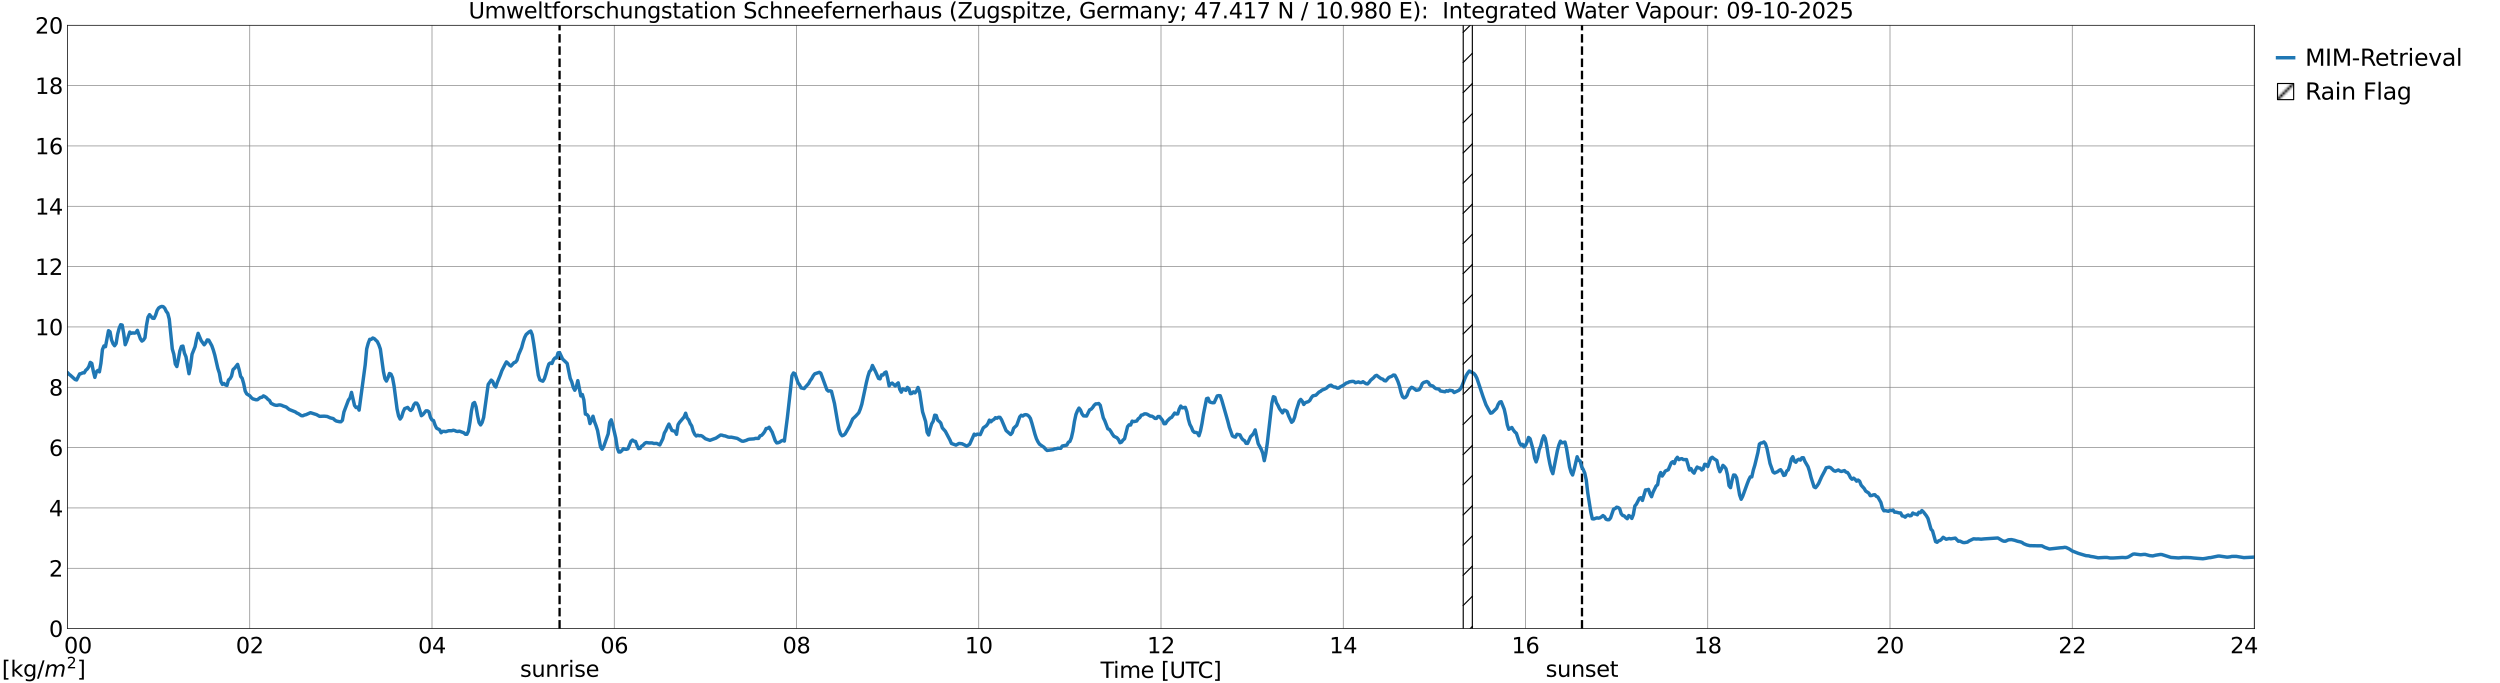 <?xml version="1.0" encoding="utf-8" standalone="no"?>
<!DOCTYPE svg PUBLIC "-//W3C//DTD SVG 1.1//EN"
  "http://www.w3.org/Graphics/SVG/1.1/DTD/svg11.dtd">
<svg xmlns:xlink="http://www.w3.org/1999/xlink" width="1085.4pt" height="296.64pt" viewBox="0 0 1085.4 296.64" xmlns="http://www.w3.org/2000/svg" version="1.1">
 <defs>
  <style type="text/css">*{stroke-linejoin: round; stroke-linecap: butt}</style>
 </defs>
 <g id="figure_1">
  <g id="patch_1">
   <path d="M 0 296.64 
L 1085.4 296.64 
L 1085.4 0 
L 0 0 
z
" style="fill: #ffffff"/>
  </g>
  <g id="axes_1">
   <g id="patch_2">
    <path d="M 29.306 272.909 
L 978.814 272.909 
L 978.814 10.976 
L 29.306 10.976 
z
" style="fill: #ffffff"/>
   </g>
   <g id="patch_3">
    <path d="M 978.814 272.909 
L 978.814 272.909 
L 978.814 10.976 
L 978.814 10.976 
z
" clip-path="url(#p81c9cb95b9)" style="fill: #d3d3d3; stroke: #d3d3d3; stroke-linejoin: miter"/>
   </g>
   <g id="matplotlib.axis_1">
    <g id="xtick_1">
     <g id="line2d_1">
      <path d="M 29.306 272.909 
L 29.306 10.976 
" clip-path="url(#p81c9cb95b9)" style="fill: none; stroke: #808080; stroke-width: 0.3; stroke-linecap: square"/>
     </g>
     <g id="line2d_2"/>
     <g id="text_1">
      <!--    00 -->
      <g transform="translate(18.733 283.627) scale(0.095 -0.095)">
       <defs>
        <path id="DejaVuSans-20" transform="scale(0.016)"/>
        <path id="DejaVuSans-30" d="M 2034 4250 
Q 1547 4250 1301 3770 
Q 1056 3291 1056 2328 
Q 1056 1369 1301 889 
Q 1547 409 2034 409 
Q 2525 409 2770 889 
Q 3016 1369 3016 2328 
Q 3016 3291 2770 3770 
Q 2525 4250 2034 4250 
z
M 2034 4750 
Q 2819 4750 3233 4129 
Q 3647 3509 3647 2328 
Q 3647 1150 3233 529 
Q 2819 -91 2034 -91 
Q 1250 -91 836 529 
Q 422 1150 422 2328 
Q 422 3509 836 4129 
Q 1250 4750 2034 4750 
z
" transform="scale(0.016)"/>
       </defs>
       <use xlink:href="#DejaVuSans-20"/>
       <use xlink:href="#DejaVuSans-20" transform="translate(31.787 0)"/>
       <use xlink:href="#DejaVuSans-20" transform="translate(63.574 0)"/>
       <use xlink:href="#DejaVuSans-30" transform="translate(95.361 0)"/>
       <use xlink:href="#DejaVuSans-30" transform="translate(158.984 0)"/>
      </g>
     </g>
    </g>
    <g id="xtick_2">
     <g id="line2d_3">
      <path d="M 108.431 272.909 
L 108.431 10.976 
" clip-path="url(#p81c9cb95b9)" style="fill: none; stroke: #808080; stroke-width: 0.3; stroke-linecap: square"/>
     </g>
     <g id="line2d_4"/>
     <g id="text_2">
      <!-- 02 -->
      <g transform="translate(102.387 283.627) scale(0.095 -0.095)">
       <defs>
        <path id="DejaVuSans-32" d="M 1228 531 
L 3431 531 
L 3431 0 
L 469 0 
L 469 531 
Q 828 903 1448 1529 
Q 2069 2156 2228 2338 
Q 2531 2678 2651 2914 
Q 2772 3150 2772 3378 
Q 2772 3750 2511 3984 
Q 2250 4219 1831 4219 
Q 1534 4219 1204 4116 
Q 875 4013 500 3803 
L 500 4441 
Q 881 4594 1212 4672 
Q 1544 4750 1819 4750 
Q 2544 4750 2975 4387 
Q 3406 4025 3406 3419 
Q 3406 3131 3298 2873 
Q 3191 2616 2906 2266 
Q 2828 2175 2409 1742 
Q 1991 1309 1228 531 
z
" transform="scale(0.016)"/>
       </defs>
       <use xlink:href="#DejaVuSans-30"/>
       <use xlink:href="#DejaVuSans-32" transform="translate(63.623 0)"/>
      </g>
     </g>
    </g>
    <g id="xtick_3">
     <g id="line2d_5">
      <path d="M 187.557 272.909 
L 187.557 10.976 
" clip-path="url(#p81c9cb95b9)" style="fill: none; stroke: #808080; stroke-width: 0.3; stroke-linecap: square"/>
     </g>
     <g id="line2d_6"/>
     <g id="text_3">
      <!-- 04 -->
      <g transform="translate(181.513 283.627) scale(0.095 -0.095)">
       <defs>
        <path id="DejaVuSans-34" d="M 2419 4116 
L 825 1625 
L 2419 1625 
L 2419 4116 
z
M 2253 4666 
L 3047 4666 
L 3047 1625 
L 3713 1625 
L 3713 1100 
L 3047 1100 
L 3047 0 
L 2419 0 
L 2419 1100 
L 313 1100 
L 313 1709 
L 2253 4666 
z
" transform="scale(0.016)"/>
       </defs>
       <use xlink:href="#DejaVuSans-30"/>
       <use xlink:href="#DejaVuSans-34" transform="translate(63.623 0)"/>
      </g>
     </g>
    </g>
    <g id="xtick_4">
     <g id="line2d_7">
      <path d="M 266.683 272.909 
L 266.683 10.976 
" clip-path="url(#p81c9cb95b9)" style="fill: none; stroke: #808080; stroke-width: 0.3; stroke-linecap: square"/>
     </g>
     <g id="line2d_8"/>
     <g id="text_4">
      <!-- 06 -->
      <g transform="translate(260.638 283.627) scale(0.095 -0.095)">
       <defs>
        <path id="DejaVuSans-36" d="M 2113 2584 
Q 1688 2584 1439 2293 
Q 1191 2003 1191 1497 
Q 1191 994 1439 701 
Q 1688 409 2113 409 
Q 2538 409 2786 701 
Q 3034 994 3034 1497 
Q 3034 2003 2786 2293 
Q 2538 2584 2113 2584 
z
M 3366 4563 
L 3366 3988 
Q 3128 4100 2886 4159 
Q 2644 4219 2406 4219 
Q 1781 4219 1451 3797 
Q 1122 3375 1075 2522 
Q 1259 2794 1537 2939 
Q 1816 3084 2150 3084 
Q 2853 3084 3261 2657 
Q 3669 2231 3669 1497 
Q 3669 778 3244 343 
Q 2819 -91 2113 -91 
Q 1303 -91 875 529 
Q 447 1150 447 2328 
Q 447 3434 972 4092 
Q 1497 4750 2381 4750 
Q 2619 4750 2861 4703 
Q 3103 4656 3366 4563 
z
" transform="scale(0.016)"/>
       </defs>
       <use xlink:href="#DejaVuSans-30"/>
       <use xlink:href="#DejaVuSans-36" transform="translate(63.623 0)"/>
      </g>
     </g>
    </g>
    <g id="xtick_5">
     <g id="line2d_9">
      <path d="M 345.808 272.909 
L 345.808 10.976 
" clip-path="url(#p81c9cb95b9)" style="fill: none; stroke: #808080; stroke-width: 0.3; stroke-linecap: square"/>
     </g>
     <g id="line2d_10"/>
     <g id="text_5">
      <!-- 08 -->
      <g transform="translate(339.764 283.627) scale(0.095 -0.095)">
       <defs>
        <path id="DejaVuSans-38" d="M 2034 2216 
Q 1584 2216 1326 1975 
Q 1069 1734 1069 1313 
Q 1069 891 1326 650 
Q 1584 409 2034 409 
Q 2484 409 2743 651 
Q 3003 894 3003 1313 
Q 3003 1734 2745 1975 
Q 2488 2216 2034 2216 
z
M 1403 2484 
Q 997 2584 770 2862 
Q 544 3141 544 3541 
Q 544 4100 942 4425 
Q 1341 4750 2034 4750 
Q 2731 4750 3128 4425 
Q 3525 4100 3525 3541 
Q 3525 3141 3298 2862 
Q 3072 2584 2669 2484 
Q 3125 2378 3379 2068 
Q 3634 1759 3634 1313 
Q 3634 634 3220 271 
Q 2806 -91 2034 -91 
Q 1263 -91 848 271 
Q 434 634 434 1313 
Q 434 1759 690 2068 
Q 947 2378 1403 2484 
z
M 1172 3481 
Q 1172 3119 1398 2916 
Q 1625 2713 2034 2713 
Q 2441 2713 2670 2916 
Q 2900 3119 2900 3481 
Q 2900 3844 2670 4047 
Q 2441 4250 2034 4250 
Q 1625 4250 1398 4047 
Q 1172 3844 1172 3481 
z
" transform="scale(0.016)"/>
       </defs>
       <use xlink:href="#DejaVuSans-30"/>
       <use xlink:href="#DejaVuSans-38" transform="translate(63.623 0)"/>
      </g>
     </g>
    </g>
    <g id="xtick_6">
     <g id="line2d_11">
      <path d="M 424.934 272.909 
L 424.934 10.976 
" clip-path="url(#p81c9cb95b9)" style="fill: none; stroke: #808080; stroke-width: 0.3; stroke-linecap: square"/>
     </g>
     <g id="line2d_12"/>
     <g id="text_6">
      <!-- 10 -->
      <g transform="translate(418.89 283.627) scale(0.095 -0.095)">
       <defs>
        <path id="DejaVuSans-31" d="M 794 531 
L 1825 531 
L 1825 4091 
L 703 3866 
L 703 4441 
L 1819 4666 
L 2450 4666 
L 2450 531 
L 3481 531 
L 3481 0 
L 794 0 
L 794 531 
z
" transform="scale(0.016)"/>
       </defs>
       <use xlink:href="#DejaVuSans-31"/>
       <use xlink:href="#DejaVuSans-30" transform="translate(63.623 0)"/>
      </g>
     </g>
    </g>
    <g id="xtick_7">
     <g id="line2d_13">
      <path d="M 504.06 272.909 
L 504.06 10.976 
" clip-path="url(#p81c9cb95b9)" style="fill: none; stroke: #808080; stroke-width: 0.3; stroke-linecap: square"/>
     </g>
     <g id="line2d_14"/>
     <g id="text_7">
      <!-- 12 -->
      <g transform="translate(498.015 283.627) scale(0.095 -0.095)">
       <use xlink:href="#DejaVuSans-31"/>
       <use xlink:href="#DejaVuSans-32" transform="translate(63.623 0)"/>
      </g>
     </g>
    </g>
    <g id="xtick_8">
     <g id="line2d_15">
      <path d="M 583.185 272.909 
L 583.185 10.976 
" clip-path="url(#p81c9cb95b9)" style="fill: none; stroke: #808080; stroke-width: 0.3; stroke-linecap: square"/>
     </g>
     <g id="line2d_16"/>
     <g id="text_8">
      <!-- 14 -->
      <g transform="translate(577.141 283.627) scale(0.095 -0.095)">
       <use xlink:href="#DejaVuSans-31"/>
       <use xlink:href="#DejaVuSans-34" transform="translate(63.623 0)"/>
      </g>
     </g>
    </g>
    <g id="xtick_9">
     <g id="line2d_17">
      <path d="M 662.311 272.909 
L 662.311 10.976 
" clip-path="url(#p81c9cb95b9)" style="fill: none; stroke: #808080; stroke-width: 0.3; stroke-linecap: square"/>
     </g>
     <g id="line2d_18"/>
     <g id="text_9">
      <!-- 16 -->
      <g transform="translate(656.267 283.627) scale(0.095 -0.095)">
       <use xlink:href="#DejaVuSans-31"/>
       <use xlink:href="#DejaVuSans-36" transform="translate(63.623 0)"/>
      </g>
     </g>
    </g>
    <g id="xtick_10">
     <g id="line2d_19">
      <path d="M 741.437 272.909 
L 741.437 10.976 
" clip-path="url(#p81c9cb95b9)" style="fill: none; stroke: #808080; stroke-width: 0.3; stroke-linecap: square"/>
     </g>
     <g id="line2d_20"/>
     <g id="text_10">
      <!-- 18 -->
      <g transform="translate(735.392 283.627) scale(0.095 -0.095)">
       <use xlink:href="#DejaVuSans-31"/>
       <use xlink:href="#DejaVuSans-38" transform="translate(63.623 0)"/>
      </g>
     </g>
    </g>
    <g id="xtick_11">
     <g id="line2d_21">
      <path d="M 820.562 272.909 
L 820.562 10.976 
" clip-path="url(#p81c9cb95b9)" style="fill: none; stroke: #808080; stroke-width: 0.3; stroke-linecap: square"/>
     </g>
     <g id="line2d_22"/>
     <g id="text_11">
      <!-- 20 -->
      <g transform="translate(814.518 283.627) scale(0.095 -0.095)">
       <use xlink:href="#DejaVuSans-32"/>
       <use xlink:href="#DejaVuSans-30" transform="translate(63.623 0)"/>
      </g>
     </g>
    </g>
    <g id="xtick_12">
     <g id="line2d_23">
      <path d="M 899.688 272.909 
L 899.688 10.976 
" clip-path="url(#p81c9cb95b9)" style="fill: none; stroke: #808080; stroke-width: 0.3; stroke-linecap: square"/>
     </g>
     <g id="line2d_24"/>
     <g id="text_12">
      <!-- 22 -->
      <g transform="translate(893.644 283.627) scale(0.095 -0.095)">
       <use xlink:href="#DejaVuSans-32"/>
       <use xlink:href="#DejaVuSans-32" transform="translate(63.623 0)"/>
      </g>
     </g>
    </g>
    <g id="xtick_13">
     <g id="line2d_25">
      <path d="M 978.814 272.909 
L 978.814 10.976 
" clip-path="url(#p81c9cb95b9)" style="fill: none; stroke: #808080; stroke-width: 0.3; stroke-linecap: square"/>
     </g>
     <g id="line2d_26"/>
     <g id="text_13">
      <!-- 24    -->
      <g transform="translate(968.241 283.627) scale(0.095 -0.095)">
       <use xlink:href="#DejaVuSans-32"/>
       <use xlink:href="#DejaVuSans-34" transform="translate(63.623 0)"/>
       <use xlink:href="#DejaVuSans-20" transform="translate(127.246 0)"/>
       <use xlink:href="#DejaVuSans-20" transform="translate(159.033 0)"/>
       <use xlink:href="#DejaVuSans-20" transform="translate(190.82 0)"/>
      </g>
     </g>
    </g>
    <g id="text_14">
     <!-- Time [UTC] -->
     <g transform="translate(477.806 294.322) scale(0.095 -0.095)">
      <defs>
       <path id="DejaVuSans-54" d="M -19 4666 
L 3928 4666 
L 3928 4134 
L 2272 4134 
L 2272 0 
L 1638 0 
L 1638 4134 
L -19 4134 
L -19 4666 
z
" transform="scale(0.016)"/>
       <path id="DejaVuSans-69" d="M 603 3500 
L 1178 3500 
L 1178 0 
L 603 0 
L 603 3500 
z
M 603 4863 
L 1178 4863 
L 1178 4134 
L 603 4134 
L 603 4863 
z
" transform="scale(0.016)"/>
       <path id="DejaVuSans-6d" d="M 3328 2828 
Q 3544 3216 3844 3400 
Q 4144 3584 4550 3584 
Q 5097 3584 5394 3201 
Q 5691 2819 5691 2113 
L 5691 0 
L 5113 0 
L 5113 2094 
Q 5113 2597 4934 2840 
Q 4756 3084 4391 3084 
Q 3944 3084 3684 2787 
Q 3425 2491 3425 1978 
L 3425 0 
L 2847 0 
L 2847 2094 
Q 2847 2600 2669 2842 
Q 2491 3084 2119 3084 
Q 1678 3084 1418 2786 
Q 1159 2488 1159 1978 
L 1159 0 
L 581 0 
L 581 3500 
L 1159 3500 
L 1159 2956 
Q 1356 3278 1631 3431 
Q 1906 3584 2284 3584 
Q 2666 3584 2933 3390 
Q 3200 3197 3328 2828 
z
" transform="scale(0.016)"/>
       <path id="DejaVuSans-65" d="M 3597 1894 
L 3597 1613 
L 953 1613 
Q 991 1019 1311 708 
Q 1631 397 2203 397 
Q 2534 397 2845 478 
Q 3156 559 3463 722 
L 3463 178 
Q 3153 47 2828 -22 
Q 2503 -91 2169 -91 
Q 1331 -91 842 396 
Q 353 884 353 1716 
Q 353 2575 817 3079 
Q 1281 3584 2069 3584 
Q 2775 3584 3186 3129 
Q 3597 2675 3597 1894 
z
M 3022 2063 
Q 3016 2534 2758 2815 
Q 2500 3097 2075 3097 
Q 1594 3097 1305 2825 
Q 1016 2553 972 2059 
L 3022 2063 
z
" transform="scale(0.016)"/>
       <path id="DejaVuSans-5b" d="M 550 4863 
L 1875 4863 
L 1875 4416 
L 1125 4416 
L 1125 -397 
L 1875 -397 
L 1875 -844 
L 550 -844 
L 550 4863 
z
" transform="scale(0.016)"/>
       <path id="DejaVuSans-55" d="M 556 4666 
L 1191 4666 
L 1191 1831 
Q 1191 1081 1462 751 
Q 1734 422 2344 422 
Q 2950 422 3222 751 
Q 3494 1081 3494 1831 
L 3494 4666 
L 4128 4666 
L 4128 1753 
Q 4128 841 3676 375 
Q 3225 -91 2344 -91 
Q 1459 -91 1007 375 
Q 556 841 556 1753 
L 556 4666 
z
" transform="scale(0.016)"/>
       <path id="DejaVuSans-43" d="M 4122 4306 
L 4122 3641 
Q 3803 3938 3442 4084 
Q 3081 4231 2675 4231 
Q 1875 4231 1450 3742 
Q 1025 3253 1025 2328 
Q 1025 1406 1450 917 
Q 1875 428 2675 428 
Q 3081 428 3442 575 
Q 3803 722 4122 1019 
L 4122 359 
Q 3791 134 3420 21 
Q 3050 -91 2638 -91 
Q 1578 -91 968 557 
Q 359 1206 359 2328 
Q 359 3453 968 4101 
Q 1578 4750 2638 4750 
Q 3056 4750 3426 4639 
Q 3797 4528 4122 4306 
z
" transform="scale(0.016)"/>
       <path id="DejaVuSans-5d" d="M 1947 4863 
L 1947 -844 
L 622 -844 
L 622 -397 
L 1369 -397 
L 1369 4416 
L 622 4416 
L 622 4863 
L 1947 4863 
z
" transform="scale(0.016)"/>
      </defs>
      <use xlink:href="#DejaVuSans-54"/>
      <use xlink:href="#DejaVuSans-69" transform="translate(57.959 0)"/>
      <use xlink:href="#DejaVuSans-6d" transform="translate(85.742 0)"/>
      <use xlink:href="#DejaVuSans-65" transform="translate(183.154 0)"/>
      <use xlink:href="#DejaVuSans-20" transform="translate(244.678 0)"/>
      <use xlink:href="#DejaVuSans-5b" transform="translate(276.465 0)"/>
      <use xlink:href="#DejaVuSans-55" transform="translate(315.479 0)"/>
      <use xlink:href="#DejaVuSans-54" transform="translate(388.672 0)"/>
      <use xlink:href="#DejaVuSans-43" transform="translate(443.881 0)"/>
      <use xlink:href="#DejaVuSans-5d" transform="translate(513.705 0)"/>
     </g>
    </g>
   </g>
   <g id="matplotlib.axis_2">
    <g id="ytick_1">
     <g id="line2d_27">
      <path d="M 29.306 272.909 
L 978.814 272.909 
" clip-path="url(#p81c9cb95b9)" style="fill: none; stroke: #808080; stroke-width: 0.3; stroke-linecap: square"/>
     </g>
     <g id="line2d_28"/>
     <g id="text_15">
      <!-- 0 -->
      <g transform="translate(21.261 276.518) scale(0.095 -0.095)">
       <use xlink:href="#DejaVuSans-30"/>
      </g>
     </g>
    </g>
    <g id="ytick_2">
     <g id="line2d_29">
      <path d="M 29.306 246.715 
L 978.814 246.715 
" clip-path="url(#p81c9cb95b9)" style="fill: none; stroke: #808080; stroke-width: 0.3; stroke-linecap: square"/>
     </g>
     <g id="line2d_30"/>
     <g id="text_16">
      <!-- 2 -->
      <g transform="translate(21.261 250.325) scale(0.095 -0.095)">
       <use xlink:href="#DejaVuSans-32"/>
      </g>
     </g>
    </g>
    <g id="ytick_3">
     <g id="line2d_31">
      <path d="M 29.306 220.522 
L 978.814 220.522 
" clip-path="url(#p81c9cb95b9)" style="fill: none; stroke: #808080; stroke-width: 0.3; stroke-linecap: square"/>
     </g>
     <g id="line2d_32"/>
     <g id="text_17">
      <!-- 4 -->
      <g transform="translate(21.261 224.131) scale(0.095 -0.095)">
       <use xlink:href="#DejaVuSans-34"/>
      </g>
     </g>
    </g>
    <g id="ytick_4">
     <g id="line2d_33">
      <path d="M 29.306 194.329 
L 978.814 194.329 
" clip-path="url(#p81c9cb95b9)" style="fill: none; stroke: #808080; stroke-width: 0.3; stroke-linecap: square"/>
     </g>
     <g id="line2d_34"/>
     <g id="text_18">
      <!-- 6 -->
      <g transform="translate(21.261 197.938) scale(0.095 -0.095)">
       <use xlink:href="#DejaVuSans-36"/>
      </g>
     </g>
    </g>
    <g id="ytick_5">
     <g id="line2d_35">
      <path d="M 29.306 168.136 
L 978.814 168.136 
" clip-path="url(#p81c9cb95b9)" style="fill: none; stroke: #808080; stroke-width: 0.3; stroke-linecap: square"/>
     </g>
     <g id="line2d_36"/>
     <g id="text_19">
      <!-- 8 -->
      <g transform="translate(21.261 171.745) scale(0.095 -0.095)">
       <use xlink:href="#DejaVuSans-38"/>
      </g>
     </g>
    </g>
    <g id="ytick_6">
     <g id="line2d_37">
      <path d="M 29.306 141.942 
L 978.814 141.942 
" clip-path="url(#p81c9cb95b9)" style="fill: none; stroke: #808080; stroke-width: 0.3; stroke-linecap: square"/>
     </g>
     <g id="line2d_38"/>
     <g id="text_20">
      <!-- 10 -->
      <g transform="translate(15.217 145.551) scale(0.095 -0.095)">
       <use xlink:href="#DejaVuSans-31"/>
       <use xlink:href="#DejaVuSans-30" transform="translate(63.623 0)"/>
      </g>
     </g>
    </g>
    <g id="ytick_7">
     <g id="line2d_39">
      <path d="M 29.306 115.749 
L 978.814 115.749 
" clip-path="url(#p81c9cb95b9)" style="fill: none; stroke: #808080; stroke-width: 0.3; stroke-linecap: square"/>
     </g>
     <g id="line2d_40"/>
     <g id="text_21">
      <!-- 12 -->
      <g transform="translate(15.217 119.358) scale(0.095 -0.095)">
       <use xlink:href="#DejaVuSans-31"/>
       <use xlink:href="#DejaVuSans-32" transform="translate(63.623 0)"/>
      </g>
     </g>
    </g>
    <g id="ytick_8">
     <g id="line2d_41">
      <path d="M 29.306 89.556 
L 978.814 89.556 
" clip-path="url(#p81c9cb95b9)" style="fill: none; stroke: #808080; stroke-width: 0.3; stroke-linecap: square"/>
     </g>
     <g id="line2d_42"/>
     <g id="text_22">
      <!-- 14 -->
      <g transform="translate(15.217 93.165) scale(0.095 -0.095)">
       <use xlink:href="#DejaVuSans-31"/>
       <use xlink:href="#DejaVuSans-34" transform="translate(63.623 0)"/>
      </g>
     </g>
    </g>
    <g id="ytick_9">
     <g id="line2d_43">
      <path d="M 29.306 63.362 
L 978.814 63.362 
" clip-path="url(#p81c9cb95b9)" style="fill: none; stroke: #808080; stroke-width: 0.3; stroke-linecap: square"/>
     </g>
     <g id="line2d_44"/>
     <g id="text_23">
      <!-- 16 -->
      <g transform="translate(15.217 66.972) scale(0.095 -0.095)">
       <use xlink:href="#DejaVuSans-31"/>
       <use xlink:href="#DejaVuSans-36" transform="translate(63.623 0)"/>
      </g>
     </g>
    </g>
    <g id="ytick_10">
     <g id="line2d_45">
      <path d="M 29.306 37.169 
L 978.814 37.169 
" clip-path="url(#p81c9cb95b9)" style="fill: none; stroke: #808080; stroke-width: 0.3; stroke-linecap: square"/>
     </g>
     <g id="line2d_46"/>
     <g id="text_24">
      <!-- 18 -->
      <g transform="translate(15.217 40.778) scale(0.095 -0.095)">
       <use xlink:href="#DejaVuSans-31"/>
       <use xlink:href="#DejaVuSans-38" transform="translate(63.623 0)"/>
      </g>
     </g>
    </g>
    <g id="ytick_11">
     <g id="line2d_47">
      <path d="M 29.306 10.976 
L 978.814 10.976 
" clip-path="url(#p81c9cb95b9)" style="fill: none; stroke: #808080; stroke-width: 0.3; stroke-linecap: square"/>
     </g>
     <g id="line2d_48"/>
     <g id="text_25">
      <!-- 20 -->
      <g transform="translate(15.217 14.585) scale(0.095 -0.095)">
       <use xlink:href="#DejaVuSans-32"/>
       <use xlink:href="#DejaVuSans-30" transform="translate(63.623 0)"/>
      </g>
     </g>
    </g>
   </g>
   <g id="line2d_49">
    <path d="M 242.945 272.909 
L 242.945 10.976 
" clip-path="url(#p81c9cb95b9)" style="fill: none; stroke-dasharray: 3.7,1.6; stroke-dashoffset: 0; stroke: #000000"/>
   </g>
   <g id="line2d_50">
    <path d="M 686.84 272.909 
L 686.84 10.976 
" clip-path="url(#p81c9cb95b9)" style="fill: none; stroke-dasharray: 3.7,1.6; stroke-dashoffset: 0; stroke: #000000"/>
   </g>
   <g id="line2d_51">
    <path d="M 28.646 163.018 
L 29.306 161.764 
L 29.965 162.478 
L 30.625 162.981 
L 32.603 164.758 
L 33.262 164.967 
L 34.581 162.328 
L 35.24 162.217 
L 35.9 161.85 
L 36.559 161.888 
L 37.218 160.781 
L 37.878 160.208 
L 38.537 159.236 
L 39.197 157.342 
L 39.856 157.779 
L 40.515 161.171 
L 41.175 163.837 
L 41.834 161.442 
L 42.493 160.819 
L 43.153 161.446 
L 43.812 157.725 
L 44.472 151.786 
L 45.131 150.188 
L 45.79 150.523 
L 47.109 143.57 
L 47.768 144.046 
L 48.428 147.574 
L 49.087 149.229 
L 49.747 150.099 
L 50.406 149.143 
L 51.065 145.104 
L 51.725 142.567 
L 52.384 140.979 
L 53.043 141.137 
L 53.703 144.814 
L 54.362 149.659 
L 55.022 148.114 
L 56.34 144.167 
L 57 144.724 
L 57.659 144.521 
L 58.319 144.635 
L 58.978 144.456 
L 59.637 143.438 
L 60.956 147.124 
L 61.615 148.079 
L 62.275 147.629 
L 62.934 146.633 
L 63.594 141.302 
L 64.253 137.738 
L 64.912 136.607 
L 66.231 138.155 
L 66.89 138.224 
L 67.55 136.828 
L 68.209 134.796 
L 68.869 133.739 
L 69.528 133.292 
L 70.187 133.045 
L 70.847 133.132 
L 71.506 133.792 
L 72.166 135.159 
L 72.825 136.017 
L 73.484 138.52 
L 74.803 151.516 
L 75.462 153.79 
L 76.122 158.042 
L 76.781 159.141 
L 77.441 156.008 
L 78.1 152.335 
L 78.759 150.429 
L 79.419 150.259 
L 80.078 153.322 
L 80.737 154.879 
L 82.056 162.248 
L 82.716 159.034 
L 83.375 153.82 
L 84.694 150.512 
L 85.353 147.154 
L 86.013 144.726 
L 87.331 147.863 
L 88.65 149.695 
L 89.309 148.838 
L 89.969 147.576 
L 90.628 147.674 
L 91.947 150.087 
L 92.606 151.943 
L 93.266 154.225 
L 94.584 159.988 
L 95.244 161.98 
L 95.903 165.638 
L 96.563 166.896 
L 97.222 166.479 
L 97.881 167.118 
L 98.541 167.353 
L 99.2 164.961 
L 99.86 164.422 
L 100.519 163.302 
L 101.178 160.442 
L 101.838 159.875 
L 103.156 158.206 
L 103.816 160.489 
L 104.475 163.414 
L 105.135 164.242 
L 105.794 166.562 
L 106.453 169.771 
L 107.113 171.016 
L 108.431 171.82 
L 109.091 172.619 
L 109.75 173.162 
L 111.069 173.542 
L 111.728 173.562 
L 113.047 172.563 
L 113.707 172.502 
L 114.366 171.876 
L 115.025 172.208 
L 115.685 172.682 
L 116.344 173.401 
L 117.003 173.851 
L 117.663 175.078 
L 118.982 175.753 
L 119.641 175.936 
L 120.3 175.989 
L 120.96 175.824 
L 121.619 175.798 
L 122.278 175.969 
L 122.938 176.274 
L 124.257 176.717 
L 125.575 177.786 
L 128.213 178.833 
L 128.872 179.311 
L 129.532 179.604 
L 130.85 180.473 
L 131.51 180.505 
L 132.169 180.186 
L 132.829 180.044 
L 134.807 179.174 
L 137.444 180.015 
L 138.763 180.756 
L 140.741 180.681 
L 142.06 180.819 
L 143.379 181.416 
L 144.697 181.74 
L 145.357 182.387 
L 146.016 182.794 
L 147.335 183.087 
L 147.994 183.121 
L 148.654 182.478 
L 149.313 178.903 
L 151.291 173.659 
L 151.951 172.804 
L 152.61 170.363 
L 153.929 176.054 
L 154.588 176.95 
L 155.247 176.741 
L 155.907 178.062 
L 158.544 158.454 
L 159.204 151.488 
L 159.863 149.034 
L 160.523 147.327 
L 161.182 147.321 
L 161.841 146.745 
L 162.501 147.03 
L 163.819 148.308 
L 164.479 149.692 
L 165.138 151.574 
L 166.457 161.23 
L 167.116 164.38 
L 167.776 165.445 
L 168.435 164.018 
L 169.094 162.147 
L 169.754 162.467 
L 170.413 163.98 
L 171.073 167.503 
L 172.391 177.554 
L 173.051 180.584 
L 173.71 181.929 
L 174.37 181.008 
L 175.029 178.809 
L 175.688 177.405 
L 177.007 176.88 
L 177.666 177.698 
L 178.326 178.206 
L 178.985 177.585 
L 179.645 175.791 
L 180.304 174.979 
L 180.963 175.052 
L 181.623 176.113 
L 182.941 180.48 
L 183.601 180.005 
L 184.92 178.382 
L 185.579 178.367 
L 186.238 178.815 
L 186.898 181.225 
L 187.557 182.349 
L 188.216 182.599 
L 188.876 184.526 
L 189.535 185.896 
L 190.854 186.579 
L 191.513 187.876 
L 192.173 187.28 
L 192.832 187.279 
L 193.492 187.418 
L 194.81 186.998 
L 196.129 186.997 
L 196.788 186.786 
L 197.448 186.942 
L 198.107 187.247 
L 198.767 187.335 
L 199.426 187.183 
L 201.404 187.913 
L 202.063 188.535 
L 202.723 188.541 
L 203.382 187.162 
L 204.042 183.288 
L 204.701 178.329 
L 205.36 175.208 
L 206.02 174.747 
L 206.679 176.633 
L 207.339 180.455 
L 207.998 183.474 
L 208.657 184.48 
L 209.317 183.416 
L 209.976 181.225 
L 211.954 166.909 
L 213.273 165.03 
L 213.932 165.621 
L 214.592 167.3 
L 215.251 168.017 
L 215.91 166.018 
L 217.229 162.798 
L 217.889 160.937 
L 219.207 158.329 
L 219.867 157.119 
L 220.526 157.69 
L 221.186 158.507 
L 221.845 158.913 
L 223.164 157.441 
L 223.823 157.238 
L 224.482 156.354 
L 225.142 154.066 
L 226.461 150.953 
L 227.12 148.49 
L 227.779 146.498 
L 228.439 145.215 
L 229.757 144.072 
L 230.417 143.723 
L 231.076 145.35 
L 231.736 149.266 
L 233.714 162.93 
L 234.373 164.903 
L 235.033 165.265 
L 235.692 165.497 
L 236.351 164.413 
L 237.011 162.335 
L 237.67 159.882 
L 238.329 157.976 
L 238.989 157.563 
L 239.648 157.808 
L 240.308 156.176 
L 240.967 155.413 
L 241.626 155.409 
L 242.286 153.2 
L 242.945 153.077 
L 244.264 155.89 
L 246.242 157.785 
L 247.561 164.277 
L 248.22 165.767 
L 248.88 168.139 
L 249.539 169.428 
L 250.198 168.137 
L 250.858 165.26 
L 252.176 171.904 
L 252.836 171.292 
L 253.495 173.646 
L 254.155 179.78 
L 254.814 179.95 
L 255.473 180.759 
L 256.133 183.905 
L 256.792 182.521 
L 257.451 180.711 
L 258.111 183.102 
L 258.77 184.84 
L 259.43 186.901 
L 260.748 194.066 
L 261.408 195.033 
L 262.067 193.973 
L 264.045 188.366 
L 264.705 183.362 
L 265.364 182.268 
L 266.023 184.545 
L 267.342 190.213 
L 268.002 194.516 
L 268.661 196.246 
L 269.32 196.235 
L 269.98 195.641 
L 270.639 194.782 
L 271.298 195.024 
L 271.958 195.08 
L 272.617 194.86 
L 273.936 191.594 
L 274.595 191.052 
L 275.255 191.556 
L 275.914 191.666 
L 276.573 193.383 
L 277.233 194.776 
L 277.892 194.686 
L 278.552 193.68 
L 279.211 193.293 
L 279.87 192.526 
L 280.53 192.132 
L 281.849 192.307 
L 283.167 192.307 
L 283.827 192.535 
L 285.145 192.504 
L 286.464 193.176 
L 287.783 190.476 
L 288.442 188.01 
L 289.102 186.874 
L 289.761 185.346 
L 290.42 184.111 
L 291.739 186.889 
L 293.058 187.266 
L 293.717 188.566 
L 294.377 184.399 
L 295.036 183.35 
L 297.014 181.013 
L 297.674 179.407 
L 298.333 181.523 
L 298.992 182.261 
L 299.652 183.899 
L 300.311 184.922 
L 300.971 187.203 
L 301.63 188.578 
L 302.289 189.287 
L 302.949 188.957 
L 303.608 189.191 
L 304.267 189.109 
L 304.927 189.391 
L 306.246 190.48 
L 308.224 191.175 
L 310.861 190.203 
L 312.839 188.874 
L 313.499 188.944 
L 314.158 189.168 
L 314.818 189.26 
L 316.136 189.76 
L 316.796 189.841 
L 317.455 189.793 
L 320.093 190.331 
L 322.071 191.512 
L 322.73 191.569 
L 324.049 191.169 
L 324.708 190.835 
L 325.368 190.673 
L 326.686 190.584 
L 327.346 190.536 
L 328.005 190.322 
L 329.324 190.332 
L 329.983 189.225 
L 330.643 189.035 
L 331.302 188.323 
L 331.961 187.434 
L 332.621 186.044 
L 333.28 186.004 
L 333.94 185.494 
L 335.258 187.657 
L 336.577 191.364 
L 337.236 192.293 
L 337.896 192.195 
L 338.555 191.925 
L 339.215 191.436 
L 339.874 191.158 
L 340.533 191.502 
L 341.852 181.224 
L 343.171 169.363 
L 343.83 163.179 
L 344.49 161.924 
L 345.149 162.278 
L 346.468 166.19 
L 347.127 167.088 
L 347.787 168.386 
L 349.105 168.711 
L 351.083 166.498 
L 351.743 165.278 
L 352.402 164.378 
L 353.062 163.148 
L 353.721 162.305 
L 355.699 161.644 
L 356.359 162.04 
L 358.996 169.229 
L 359.655 169.803 
L 360.315 169.662 
L 360.974 169.858 
L 362.293 175.165 
L 363.612 182.917 
L 364.271 186.506 
L 364.93 188.383 
L 365.59 189.191 
L 366.249 188.955 
L 366.909 188.402 
L 368.887 184.955 
L 370.206 181.903 
L 371.524 180.656 
L 372.843 179.216 
L 373.502 177.612 
L 374.162 175.512 
L 376.14 166.139 
L 376.799 163.446 
L 377.459 161.351 
L 378.118 160.644 
L 378.777 158.676 
L 380.096 161.29 
L 381.415 164.275 
L 382.074 164.49 
L 382.734 162.759 
L 383.393 162.826 
L 384.053 161.852 
L 384.712 161.501 
L 385.371 164.134 
L 386.031 167.534 
L 386.69 166.622 
L 387.349 166.321 
L 388.668 167.543 
L 389.328 166.771 
L 389.987 166.227 
L 390.646 169.037 
L 391.306 170.265 
L 391.965 168.838 
L 392.624 169.072 
L 393.284 169.481 
L 393.943 168.199 
L 394.603 168.735 
L 395.262 170.923 
L 395.921 170.817 
L 396.581 170.125 
L 397.24 170.564 
L 397.899 169.781 
L 398.559 168.23 
L 399.218 170.03 
L 400.537 178.77 
L 401.856 183.001 
L 402.515 187.677 
L 403.175 188.857 
L 403.834 186.159 
L 404.493 184.014 
L 405.153 182.915 
L 405.812 180.261 
L 406.471 180.382 
L 407.131 182.434 
L 407.79 182.955 
L 408.45 183.677 
L 409.109 185.753 
L 410.428 187.245 
L 412.406 190.987 
L 413.065 192.522 
L 415.043 193.265 
L 416.362 192.523 
L 417.681 192.656 
L 419 193.302 
L 419.659 193.735 
L 420.978 192.881 
L 422.956 188.483 
L 423.615 188.912 
L 424.275 188.479 
L 425.593 188.688 
L 426.912 185.753 
L 428.231 184.825 
L 428.89 183.942 
L 429.55 182.406 
L 430.209 183.133 
L 430.869 182.458 
L 431.528 182.113 
L 432.187 181.331 
L 432.847 181.577 
L 433.506 181.156 
L 434.165 181.209 
L 434.825 182.233 
L 436.803 186.911 
L 438.781 188.648 
L 439.44 187.89 
L 440.1 185.899 
L 441.419 184.654 
L 442.737 180.971 
L 443.397 180.291 
L 444.056 180.619 
L 444.716 180.123 
L 445.375 180.015 
L 446.034 180.18 
L 446.694 180.694 
L 447.353 181.645 
L 448.012 183.747 
L 449.331 188.522 
L 449.991 190.516 
L 450.65 191.842 
L 451.309 192.84 
L 452.628 193.772 
L 453.287 194.214 
L 453.947 195.008 
L 454.606 195.565 
L 457.244 195.223 
L 457.903 194.886 
L 458.563 194.841 
L 459.222 194.62 
L 460.541 194.639 
L 461.2 193.641 
L 463.178 193.242 
L 463.838 192.003 
L 464.497 191.658 
L 465.156 190.036 
L 465.816 187.131 
L 466.475 182.974 
L 467.134 179.947 
L 467.794 178.322 
L 468.453 177.179 
L 469.113 178.02 
L 469.772 179.687 
L 470.431 180.559 
L 471.75 180.623 
L 473.069 177.952 
L 473.728 177.654 
L 474.388 176.926 
L 475.047 175.94 
L 475.706 175.348 
L 476.366 175.328 
L 477.025 175.189 
L 477.685 175.956 
L 479.003 181.382 
L 479.663 182.712 
L 480.981 186.18 
L 481.641 186.428 
L 482.3 187.348 
L 482.96 188.492 
L 483.619 189.411 
L 484.938 190.058 
L 485.597 190.842 
L 486.256 192.214 
L 486.916 191.955 
L 487.575 191.032 
L 488.235 190.499 
L 489.553 185.223 
L 490.213 184.431 
L 490.872 184.53 
L 491.532 182.84 
L 492.191 183.065 
L 493.51 182.787 
L 494.169 181.814 
L 494.828 181.325 
L 495.488 180.258 
L 496.147 180.122 
L 496.807 179.691 
L 497.466 179.666 
L 498.125 179.868 
L 499.444 180.663 
L 500.103 180.689 
L 500.763 181.069 
L 501.422 181.64 
L 502.082 181.658 
L 502.741 180.833 
L 503.4 180.844 
L 504.719 182.482 
L 505.379 183.973 
L 506.038 183.917 
L 506.697 182.843 
L 508.016 181.524 
L 508.675 181.203 
L 509.994 179.325 
L 510.654 179.743 
L 511.313 179.703 
L 511.972 177.601 
L 512.632 176.296 
L 513.291 177.077 
L 514.61 176.859 
L 515.269 178.7 
L 515.929 182.006 
L 516.588 184.264 
L 517.247 185.488 
L 517.907 187.107 
L 518.566 187.714 
L 519.226 187.746 
L 519.885 187.967 
L 520.544 189.178 
L 521.204 187.087 
L 521.863 183.821 
L 522.522 179.679 
L 523.841 173.098 
L 524.501 172.882 
L 525.16 174.472 
L 525.819 174.726 
L 526.479 174.857 
L 527.138 174.822 
L 528.457 171.91 
L 529.116 171.752 
L 529.776 171.819 
L 530.435 173.683 
L 533.073 182.903 
L 533.732 185.485 
L 535.051 189.235 
L 535.71 189.624 
L 536.369 189.792 
L 537.029 188.544 
L 538.348 188.811 
L 539.007 190.145 
L 539.666 190.945 
L 540.326 191.317 
L 540.985 192.483 
L 541.644 192.502 
L 542.963 189.555 
L 543.623 188.942 
L 544.282 188.118 
L 544.941 186.646 
L 546.26 192.624 
L 547.579 195.062 
L 548.238 196.768 
L 548.898 199.999 
L 549.557 196.914 
L 550.216 192.34 
L 552.195 175.092 
L 552.854 172.234 
L 553.513 172.532 
L 554.173 174.86 
L 554.832 175.993 
L 555.491 177.42 
L 556.81 179.25 
L 557.47 178.027 
L 558.129 178.201 
L 558.788 178.637 
L 559.448 180.505 
L 560.766 183.343 
L 561.426 182.753 
L 562.085 181.095 
L 562.745 178.294 
L 564.063 174.206 
L 564.723 173.416 
L 565.382 174.194 
L 566.042 175.604 
L 566.701 174.802 
L 568.02 174.377 
L 568.679 173.83 
L 569.338 172.654 
L 569.998 171.849 
L 571.317 171.581 
L 572.635 170.241 
L 573.295 169.916 
L 573.954 169.372 
L 575.273 168.838 
L 575.932 168.481 
L 576.592 167.848 
L 577.251 167.377 
L 577.91 167.235 
L 578.57 167.733 
L 579.229 168.03 
L 579.889 168.06 
L 580.548 168.512 
L 581.207 168.483 
L 581.867 167.973 
L 583.185 167.302 
L 584.504 166.312 
L 585.164 166.141 
L 585.823 165.779 
L 587.142 165.572 
L 587.801 165.632 
L 588.46 166.161 
L 589.779 165.796 
L 590.439 166.102 
L 591.098 166.073 
L 591.757 165.722 
L 593.076 166.582 
L 593.736 166.68 
L 594.395 166.015 
L 595.054 165.101 
L 596.373 163.987 
L 597.032 163.223 
L 597.692 162.958 
L 599.011 163.977 
L 599.67 164.43 
L 600.329 164.593 
L 600.989 165.245 
L 601.648 165.371 
L 602.967 163.86 
L 604.286 163.33 
L 604.945 162.831 
L 605.604 162.908 
L 606.264 164.143 
L 606.923 165.616 
L 607.582 167.559 
L 608.242 170.295 
L 608.901 172.196 
L 609.561 172.731 
L 610.22 172.509 
L 610.879 171.638 
L 611.539 169.712 
L 612.198 168.743 
L 612.858 168.163 
L 613.517 168.403 
L 614.836 169.435 
L 615.495 169.354 
L 616.154 169.154 
L 616.814 168.197 
L 617.473 166.599 
L 618.133 166.045 
L 619.451 165.632 
L 620.111 165.993 
L 620.77 167.131 
L 621.429 167.428 
L 622.089 167.583 
L 622.748 168.269 
L 623.408 168.72 
L 624.726 168.938 
L 625.386 169.747 
L 627.364 170.101 
L 628.023 169.621 
L 628.683 169.858 
L 629.342 169.442 
L 630.661 169.659 
L 631.32 170.425 
L 633.298 169.5 
L 633.958 168.933 
L 634.617 167.859 
L 635.936 164.483 
L 636.595 162.962 
L 637.255 161.914 
L 637.914 161.087 
L 639.892 162.143 
L 640.552 162.933 
L 641.211 164.22 
L 642.53 168.155 
L 643.848 172.129 
L 645.167 175.758 
L 646.486 178.198 
L 647.145 179.392 
L 647.805 179.219 
L 649.783 177.249 
L 650.442 175.573 
L 651.102 174.583 
L 651.761 174.404 
L 653.08 177.686 
L 653.739 180.642 
L 654.399 184.425 
L 655.058 186.383 
L 656.377 185.603 
L 657.036 186.698 
L 657.695 187.543 
L 658.355 188.121 
L 659.674 192.162 
L 660.333 193.266 
L 660.992 192.929 
L 661.652 194.024 
L 662.311 193.346 
L 662.97 191.953 
L 663.63 189.928 
L 664.289 190.451 
L 665.608 195.195 
L 666.267 198.87 
L 666.927 200.542 
L 667.586 198.631 
L 668.246 195.211 
L 668.905 193.649 
L 669.564 190.976 
L 670.224 189.212 
L 670.883 190.305 
L 671.542 193.645 
L 672.202 197.91 
L 672.861 201.315 
L 673.521 204.077 
L 674.18 205.646 
L 676.158 195.603 
L 676.817 193.172 
L 677.477 191.537 
L 678.136 192.277 
L 679.455 191.925 
L 680.114 194.599 
L 681.433 202.726 
L 682.092 205.024 
L 682.752 206.222 
L 683.411 203.897 
L 684.73 198.302 
L 685.389 199.864 
L 686.049 200.136 
L 686.708 202.663 
L 687.368 203.841 
L 688.027 205.397 
L 688.686 208.387 
L 689.346 214.037 
L 690.664 222.313 
L 691.324 225.24 
L 691.983 225.308 
L 693.302 224.825 
L 693.961 224.97 
L 694.621 224.819 
L 695.28 224.405 
L 695.939 223.842 
L 696.599 224.319 
L 697.258 225.414 
L 697.918 225.656 
L 698.577 225.631 
L 699.236 224.863 
L 700.555 221.036 
L 701.215 220.816 
L 701.874 220.206 
L 702.533 220.358 
L 703.193 220.828 
L 703.852 223.015 
L 704.511 223.809 
L 705.171 223.96 
L 705.83 224.691 
L 706.49 225.204 
L 707.149 223.825 
L 707.808 224.228 
L 708.468 225.085 
L 709.127 223.413 
L 709.786 219.683 
L 710.446 218.896 
L 711.765 216.322 
L 712.424 216.077 
L 713.083 217.266 
L 714.402 212.713 
L 715.062 212.667 
L 715.721 212.469 
L 716.38 214.39 
L 717.04 215.654 
L 717.699 213.7 
L 719.018 211.002 
L 719.677 210.446 
L 720.337 206.653 
L 720.996 205.155 
L 721.655 206.673 
L 722.315 205.702 
L 722.974 204.53 
L 724.293 203.926 
L 725.612 200.897 
L 726.271 200.447 
L 726.93 201.247 
L 727.59 199.402 
L 728.249 198.533 
L 728.909 199.556 
L 729.568 199.228 
L 730.227 199.13 
L 730.887 199.557 
L 732.205 199.524 
L 733.524 204.046 
L 734.184 203.455 
L 734.843 204.759 
L 735.502 205.416 
L 736.162 203.953 
L 736.821 202.776 
L 737.48 203.163 
L 738.14 203.211 
L 738.799 204.053 
L 739.459 203.607 
L 740.118 201.576 
L 740.777 201.686 
L 741.437 202.561 
L 742.756 198.922 
L 743.415 198.53 
L 744.074 199.132 
L 745.393 199.955 
L 746.052 202.937 
L 746.712 204.811 
L 747.371 203.579 
L 748.031 202.053 
L 748.69 202.635 
L 749.349 203.508 
L 750.009 206.196 
L 750.668 210.855 
L 751.327 211.713 
L 751.987 208.54 
L 752.646 206.225 
L 753.306 206.299 
L 753.965 207.424 
L 755.284 214.916 
L 755.943 216.761 
L 756.602 215.467 
L 758.581 210.023 
L 759.24 208.32 
L 759.899 207.041 
L 760.559 207.04 
L 761.218 204.116 
L 761.878 201.935 
L 763.196 196.533 
L 763.856 192.82 
L 764.515 192.347 
L 765.174 192.256 
L 765.834 191.874 
L 766.493 192.664 
L 767.153 194.715 
L 768.471 201.22 
L 769.79 204.915 
L 770.449 205.362 
L 771.768 204.776 
L 772.428 204.233 
L 773.087 203.927 
L 773.746 204.915 
L 774.406 206.412 
L 775.065 206.214 
L 775.725 204.476 
L 776.384 204.027 
L 777.043 202.004 
L 777.703 199.306 
L 778.362 198.291 
L 779.021 200.188 
L 779.681 200.694 
L 780.34 199.743 
L 781 199.372 
L 781.659 199.761 
L 782.318 198.741 
L 782.978 198.736 
L 783.637 200.354 
L 784.956 202.614 
L 785.615 204.622 
L 786.275 207.244 
L 787.593 211.391 
L 788.253 211.725 
L 788.912 210.922 
L 789.572 209.917 
L 790.89 206.962 
L 792.209 204.492 
L 792.868 203.081 
L 794.187 202.828 
L 794.847 203.116 
L 796.165 204.363 
L 796.825 204.585 
L 798.143 204.04 
L 798.803 204.486 
L 799.462 204.693 
L 800.781 204.31 
L 801.44 204.976 
L 802.1 205.15 
L 802.759 206.059 
L 803.419 207.405 
L 804.078 208.068 
L 804.737 207.59 
L 805.397 208.091 
L 806.056 208.907 
L 806.715 208.425 
L 807.375 208.933 
L 808.034 210.628 
L 809.353 212.089 
L 810.012 213.211 
L 811.331 214.053 
L 811.99 215.191 
L 812.65 215.135 
L 813.309 214.86 
L 813.969 214.782 
L 814.628 215.493 
L 815.287 215.787 
L 816.606 218.138 
L 817.265 220.628 
L 817.925 221.761 
L 818.584 221.703 
L 819.903 221.986 
L 820.562 221.542 
L 821.222 221.67 
L 821.881 221.435 
L 822.541 222.379 
L 823.2 222.348 
L 824.519 222.695 
L 825.178 222.68 
L 825.837 223.975 
L 826.497 224.087 
L 827.156 224.536 
L 827.816 223.848 
L 828.475 223.579 
L 829.134 223.97 
L 829.794 223.836 
L 830.453 222.735 
L 831.112 223.102 
L 831.772 223.194 
L 832.431 223.497 
L 833.091 222.409 
L 833.75 222.59 
L 834.409 221.657 
L 835.069 222.267 
L 836.388 223.964 
L 837.047 225.098 
L 838.366 229.764 
L 839.025 230.471 
L 840.344 235.138 
L 841.003 235.439 
L 841.663 234.814 
L 842.322 234.639 
L 842.981 234.066 
L 843.641 233.282 
L 844.959 234.121 
L 846.278 233.794 
L 846.938 233.949 
L 848.916 233.62 
L 850.235 234.987 
L 850.894 234.904 
L 852.213 235.526 
L 852.872 235.584 
L 854.191 235.356 
L 854.85 234.879 
L 856.828 233.926 
L 858.147 234.029 
L 858.806 233.971 
L 860.125 234.097 
L 861.444 233.957 
L 867.378 233.57 
L 869.357 234.75 
L 870.016 234.971 
L 870.675 234.982 
L 871.994 234.357 
L 873.313 234.277 
L 874.632 234.562 
L 875.95 234.998 
L 877.269 235.28 
L 877.929 235.547 
L 878.588 236.034 
L 879.907 236.576 
L 881.225 236.897 
L 882.544 236.925 
L 883.863 236.949 
L 886.5 236.978 
L 887.819 237.672 
L 889.797 238.351 
L 894.413 237.839 
L 895.732 237.743 
L 896.391 237.619 
L 897.051 237.703 
L 898.369 238.331 
L 899.688 239.207 
L 902.326 240.246 
L 905.622 241.235 
L 906.941 241.348 
L 907.601 241.565 
L 908.919 241.757 
L 910.898 242.178 
L 913.535 242.032 
L 914.854 242.036 
L 916.173 242.269 
L 917.491 242.258 
L 919.469 242.146 
L 921.448 242.017 
L 922.766 242.093 
L 923.426 242.001 
L 924.085 241.783 
L 926.063 240.594 
L 926.723 240.522 
L 929.36 240.861 
L 930.679 240.703 
L 931.338 240.69 
L 933.316 241.229 
L 934.635 241.361 
L 935.954 241.041 
L 937.932 240.719 
L 938.592 240.758 
L 942.548 242.011 
L 945.845 242.244 
L 947.823 242.041 
L 949.142 242.053 
L 951.12 242.128 
L 952.438 242.279 
L 956.395 242.595 
L 957.714 242.4 
L 959.032 242.133 
L 959.692 242.104 
L 962.989 241.422 
L 963.648 241.418 
L 966.945 241.895 
L 968.264 241.756 
L 968.923 241.582 
L 970.901 241.561 
L 974.198 242.101 
L 978.154 241.902 
L 978.154 241.902 
" clip-path="url(#p81c9cb95b9)" style="fill: none; stroke: #1f77b4; stroke-width: 1.5; stroke-linecap: square"/>
   </g>
   <g id="line2d_52">
    <path clip-path="url(#p81c9cb95b9)" style="fill: none; stroke: #000000; stroke-width: 0.5; stroke-linecap: square"/>
   </g>
   <g id="line2d_53">
    <path clip-path="url(#p81c9cb95b9)" style="fill: none; stroke: #000000; stroke-width: 0.5; stroke-linecap: square"/>
   </g>
   <g id="line2d_54">
    <path clip-path="url(#p81c9cb95b9)" style="fill: none; stroke: #000000; stroke-width: 0.5; stroke-linecap: square"/>
   </g>
   <g id="line2d_55">
    <path clip-path="url(#p81c9cb95b9)" style="fill: none; stroke: #000000; stroke-width: 0.5; stroke-linecap: square"/>
   </g>
   <g id="line2d_56">
    <path clip-path="url(#p81c9cb95b9)" style="fill: none; stroke: #000000; stroke-width: 0.5; stroke-linecap: square"/>
   </g>
   <g id="line2d_57">
    <path clip-path="url(#p81c9cb95b9)" style="fill: none; stroke: #000000; stroke-width: 0.5; stroke-linecap: square"/>
   </g>
   <g id="line2d_58">
    <path clip-path="url(#p81c9cb95b9)" style="fill: none; stroke: #000000; stroke-width: 0.5; stroke-linecap: square"/>
   </g>
   <g id="line2d_59">
    <path clip-path="url(#p81c9cb95b9)" style="fill: none; stroke: #000000; stroke-width: 0.5; stroke-linecap: square"/>
   </g>
   <g id="line2d_60">
    <path clip-path="url(#p81c9cb95b9)" style="fill: none; stroke: #000000; stroke-width: 0.5; stroke-linecap: square"/>
   </g>
   <g id="line2d_61">
    <path clip-path="url(#p81c9cb95b9)" style="fill: none; stroke: #000000; stroke-width: 0.5; stroke-linecap: square"/>
   </g>
   <g id="line2d_62">
    <path clip-path="url(#p81c9cb95b9)" style="fill: none; stroke: #000000; stroke-width: 0.5; stroke-linecap: square"/>
   </g>
   <g id="line2d_63">
    <path clip-path="url(#p81c9cb95b9)" style="fill: none; stroke: #000000; stroke-width: 0.5; stroke-linecap: square"/>
   </g>
   <g id="line2d_64">
    <path clip-path="url(#p81c9cb95b9)" style="fill: none; stroke: #000000; stroke-width: 0.5; stroke-linecap: square"/>
   </g>
   <g id="line2d_65">
    <path clip-path="url(#p81c9cb95b9)" style="fill: none; stroke: #000000; stroke-width: 0.5; stroke-linecap: square"/>
   </g>
   <g id="line2d_66">
    <path clip-path="url(#p81c9cb95b9)" style="fill: none; stroke: #000000; stroke-width: 0.5; stroke-linecap: square"/>
   </g>
   <g id="line2d_67">
    <path clip-path="url(#p81c9cb95b9)" style="fill: none; stroke: #000000; stroke-width: 0.5; stroke-linecap: square"/>
   </g>
   <g id="line2d_68">
    <path clip-path="url(#p81c9cb95b9)" style="fill: none; stroke: #000000; stroke-width: 0.5; stroke-linecap: square"/>
   </g>
   <g id="line2d_69">
    <path clip-path="url(#p81c9cb95b9)" style="fill: none; stroke: #000000; stroke-width: 0.5; stroke-linecap: square"/>
   </g>
   <g id="line2d_70">
    <path clip-path="url(#p81c9cb95b9)" style="fill: none; stroke: #000000; stroke-width: 0.5; stroke-linecap: square"/>
   </g>
   <g id="line2d_71">
    <path clip-path="url(#p81c9cb95b9)" style="fill: none; stroke: #000000; stroke-width: 0.5; stroke-linecap: square"/>
   </g>
   <g id="line2d_72">
    <path clip-path="url(#p81c9cb95b9)" style="fill: none; stroke: #000000; stroke-width: 0.5; stroke-linecap: square"/>
   </g>
   <g id="line2d_73">
    <path clip-path="url(#p81c9cb95b9)" style="fill: none; stroke: #000000; stroke-width: 0.5; stroke-linecap: square"/>
   </g>
   <g id="line2d_74">
    <path clip-path="url(#p81c9cb95b9)" style="fill: none; stroke: #000000; stroke-width: 0.5; stroke-linecap: square"/>
   </g>
   <g id="line2d_75">
    <path clip-path="url(#p81c9cb95b9)" style="fill: none; stroke: #000000; stroke-width: 0.5; stroke-linecap: square"/>
   </g>
   <g id="line2d_76">
    <path clip-path="url(#p81c9cb95b9)" style="fill: none; stroke: #000000; stroke-width: 0.5; stroke-linecap: square"/>
   </g>
   <g id="line2d_77">
    <path d="M 635.276 289.03 
L 639.233 285.073 
" clip-path="url(#p81c9cb95b9)" style="fill: none; stroke: #000000; stroke-width: 0.5; stroke-linecap: square"/>
   </g>
   <g id="line2d_78">
    <path d="M 635.276 275.933 
L 639.233 271.977 
" clip-path="url(#p81c9cb95b9)" style="fill: none; stroke: #000000; stroke-width: 0.5; stroke-linecap: square"/>
   </g>
   <g id="line2d_79">
    <path d="M 635.276 262.836 
L 639.233 258.88 
" clip-path="url(#p81c9cb95b9)" style="fill: none; stroke: #000000; stroke-width: 0.5; stroke-linecap: square"/>
   </g>
   <g id="line2d_80">
    <path d="M 635.276 249.74 
L 639.233 245.783 
" clip-path="url(#p81c9cb95b9)" style="fill: none; stroke: #000000; stroke-width: 0.5; stroke-linecap: square"/>
   </g>
   <g id="line2d_81">
    <path d="M 635.276 236.643 
L 639.233 232.687 
" clip-path="url(#p81c9cb95b9)" style="fill: none; stroke: #000000; stroke-width: 0.5; stroke-linecap: square"/>
   </g>
   <g id="line2d_82">
    <path d="M 635.276 223.546 
L 639.233 219.59 
" clip-path="url(#p81c9cb95b9)" style="fill: none; stroke: #000000; stroke-width: 0.5; stroke-linecap: square"/>
   </g>
   <g id="line2d_83">
    <path d="M 635.276 210.45 
L 639.233 206.493 
" clip-path="url(#p81c9cb95b9)" style="fill: none; stroke: #000000; stroke-width: 0.5; stroke-linecap: square"/>
   </g>
   <g id="line2d_84">
    <path d="M 635.276 197.353 
L 639.233 193.397 
" clip-path="url(#p81c9cb95b9)" style="fill: none; stroke: #000000; stroke-width: 0.5; stroke-linecap: square"/>
   </g>
   <g id="line2d_85">
    <path d="M 635.276 184.256 
L 639.233 180.3 
" clip-path="url(#p81c9cb95b9)" style="fill: none; stroke: #000000; stroke-width: 0.5; stroke-linecap: square"/>
   </g>
   <g id="line2d_86">
    <path d="M 635.276 171.16 
L 639.233 167.203 
" clip-path="url(#p81c9cb95b9)" style="fill: none; stroke: #000000; stroke-width: 0.5; stroke-linecap: square"/>
   </g>
   <g id="line2d_87">
    <path d="M 635.276 158.063 
L 639.233 154.107 
" clip-path="url(#p81c9cb95b9)" style="fill: none; stroke: #000000; stroke-width: 0.5; stroke-linecap: square"/>
   </g>
   <g id="line2d_88">
    <path d="M 635.276 144.966 
L 639.233 141.01 
" clip-path="url(#p81c9cb95b9)" style="fill: none; stroke: #000000; stroke-width: 0.5; stroke-linecap: square"/>
   </g>
   <g id="line2d_89">
    <path d="M 635.276 131.87 
L 639.233 127.913 
" clip-path="url(#p81c9cb95b9)" style="fill: none; stroke: #000000; stroke-width: 0.5; stroke-linecap: square"/>
   </g>
   <g id="line2d_90">
    <path d="M 635.276 118.773 
L 639.233 114.817 
" clip-path="url(#p81c9cb95b9)" style="fill: none; stroke: #000000; stroke-width: 0.5; stroke-linecap: square"/>
   </g>
   <g id="line2d_91">
    <path d="M 635.276 105.676 
L 639.233 101.72 
" clip-path="url(#p81c9cb95b9)" style="fill: none; stroke: #000000; stroke-width: 0.5; stroke-linecap: square"/>
   </g>
   <g id="line2d_92">
    <path d="M 635.276 92.58 
L 639.233 88.624 
" clip-path="url(#p81c9cb95b9)" style="fill: none; stroke: #000000; stroke-width: 0.5; stroke-linecap: square"/>
   </g>
   <g id="line2d_93">
    <path d="M 635.276 79.483 
L 639.233 75.527 
" clip-path="url(#p81c9cb95b9)" style="fill: none; stroke: #000000; stroke-width: 0.5; stroke-linecap: square"/>
   </g>
   <g id="line2d_94">
    <path d="M 635.276 66.386 
L 639.233 62.43 
" clip-path="url(#p81c9cb95b9)" style="fill: none; stroke: #000000; stroke-width: 0.5; stroke-linecap: square"/>
   </g>
   <g id="line2d_95">
    <path d="M 635.276 53.29 
L 639.233 49.334 
" clip-path="url(#p81c9cb95b9)" style="fill: none; stroke: #000000; stroke-width: 0.5; stroke-linecap: square"/>
   </g>
   <g id="line2d_96">
    <path d="M 635.276 40.193 
L 639.233 36.237 
" clip-path="url(#p81c9cb95b9)" style="fill: none; stroke: #000000; stroke-width: 0.5; stroke-linecap: square"/>
   </g>
   <g id="line2d_97">
    <path d="M 635.276 27.097 
L 639.233 23.14 
" clip-path="url(#p81c9cb95b9)" style="fill: none; stroke: #000000; stroke-width: 0.5; stroke-linecap: square"/>
   </g>
   <g id="line2d_98">
    <path d="M 635.276 14 
L 639.233 10.044 
" clip-path="url(#p81c9cb95b9)" style="fill: none; stroke: #000000; stroke-width: 0.5; stroke-linecap: square"/>
   </g>
   <g id="line2d_99">
    <path d="M 635.276 0.903 
L 637.18 -1 
" clip-path="url(#p81c9cb95b9)" style="fill: none; stroke: #000000; stroke-width: 0.5; stroke-linecap: square"/>
   </g>
   <g id="line2d_100">
    <path clip-path="url(#p81c9cb95b9)" style="fill: none; stroke: #000000; stroke-width: 0.5; stroke-linecap: square"/>
   </g>
   <g id="line2d_101">
    <path clip-path="url(#p81c9cb95b9)" style="fill: none; stroke: #000000; stroke-width: 0.5; stroke-linecap: square"/>
   </g>
   <g id="line2d_102">
    <path clip-path="url(#p81c9cb95b9)" style="fill: none; stroke: #000000; stroke-width: 0.5; stroke-linecap: square"/>
   </g>
   <g id="line2d_103">
    <path clip-path="url(#p81c9cb95b9)" style="fill: none; stroke: #000000; stroke-width: 0.5; stroke-linecap: square"/>
   </g>
   <g id="line2d_104">
    <path clip-path="url(#p81c9cb95b9)" style="fill: none; stroke: #000000; stroke-width: 0.5; stroke-linecap: square"/>
   </g>
   <g id="line2d_105">
    <path clip-path="url(#p81c9cb95b9)" style="fill: none; stroke: #000000; stroke-width: 0.5; stroke-linecap: square"/>
   </g>
   <g id="line2d_106">
    <path clip-path="url(#p81c9cb95b9)" style="fill: none; stroke: #000000; stroke-width: 0.5; stroke-linecap: square"/>
   </g>
   <g id="line2d_107">
    <path clip-path="url(#p81c9cb95b9)" style="fill: none; stroke: #000000; stroke-width: 0.5; stroke-linecap: square"/>
   </g>
   <g id="line2d_108">
    <path clip-path="url(#p81c9cb95b9)" style="fill: none; stroke: #000000; stroke-width: 0.5; stroke-linecap: square"/>
   </g>
   <g id="line2d_109">
    <path clip-path="url(#p81c9cb95b9)" style="fill: none; stroke: #000000; stroke-width: 0.5; stroke-linecap: square"/>
   </g>
   <g id="line2d_110">
    <path clip-path="url(#p81c9cb95b9)" style="fill: none; stroke: #000000; stroke-width: 0.5; stroke-linecap: square"/>
   </g>
   <g id="line2d_111">
    <path clip-path="url(#p81c9cb95b9)" style="fill: none; stroke: #000000; stroke-width: 0.5; stroke-linecap: square"/>
   </g>
   <g id="line2d_112">
    <path clip-path="url(#p81c9cb95b9)" style="fill: none; stroke: #000000; stroke-width: 0.5; stroke-linecap: square"/>
   </g>
   <g id="line2d_113">
    <path clip-path="url(#p81c9cb95b9)" style="fill: none; stroke: #000000; stroke-width: 0.5; stroke-linecap: square"/>
   </g>
   <g id="line2d_114">
    <path clip-path="url(#p81c9cb95b9)" style="fill: none; stroke: #000000; stroke-width: 0.5; stroke-linecap: square"/>
   </g>
   <g id="line2d_115">
    <path clip-path="url(#p81c9cb95b9)" style="fill: none; stroke: #000000; stroke-width: 0.5; stroke-linecap: square"/>
   </g>
   <g id="line2d_116">
    <path clip-path="url(#p81c9cb95b9)" style="fill: none; stroke: #000000; stroke-width: 0.5; stroke-linecap: square"/>
   </g>
   <g id="line2d_117">
    <path clip-path="url(#p81c9cb95b9)" style="fill: none; stroke: #000000; stroke-width: 0.5; stroke-linecap: square"/>
   </g>
   <g id="line2d_118">
    <path clip-path="url(#p81c9cb95b9)" style="fill: none; stroke: #000000; stroke-width: 0.5; stroke-linecap: square"/>
   </g>
   <g id="line2d_119">
    <path clip-path="url(#p81c9cb95b9)" style="fill: none; stroke: #000000; stroke-width: 0.5; stroke-linecap: square"/>
   </g>
   <g id="line2d_120">
    <path clip-path="url(#p81c9cb95b9)" style="fill: none; stroke: #000000; stroke-width: 0.5; stroke-linecap: square"/>
   </g>
   <g id="line2d_121">
    <path clip-path="url(#p81c9cb95b9)" style="fill: none; stroke: #000000; stroke-width: 0.5; stroke-linecap: square"/>
   </g>
   <g id="line2d_122">
    <path clip-path="url(#p81c9cb95b9)" style="fill: none; stroke: #000000; stroke-width: 0.5; stroke-linecap: square"/>
   </g>
   <g id="line2d_123">
    <path clip-path="url(#p81c9cb95b9)" style="fill: none; stroke: #000000; stroke-width: 0.5; stroke-linecap: square"/>
   </g>
   <g id="line2d_124">
    <path clip-path="url(#p81c9cb95b9)" style="fill: none; stroke: #000000; stroke-width: 0.5; stroke-linecap: square"/>
   </g>
   <g id="line2d_125">
    <path clip-path="url(#p81c9cb95b9)" style="fill: none; stroke: #000000; stroke-width: 0.5; stroke-linecap: square"/>
   </g>
   <g id="line2d_126">
    <path clip-path="url(#p81c9cb95b9)" style="fill: none; stroke: #000000; stroke-width: 0.5; stroke-linecap: square"/>
   </g>
   <g id="line2d_127">
    <path clip-path="url(#p81c9cb95b9)" style="fill: none; stroke: #000000; stroke-width: 0.5; stroke-linecap: square"/>
   </g>
   <g id="line2d_128">
    <path clip-path="url(#p81c9cb95b9)" style="fill: none; stroke: #000000; stroke-width: 0.5; stroke-linecap: square"/>
   </g>
   <g id="line2d_129">
    <path clip-path="url(#p81c9cb95b9)" style="fill: none; stroke: #000000; stroke-width: 0.5; stroke-linecap: square"/>
   </g>
   <g id="line2d_130">
    <path clip-path="url(#p81c9cb95b9)" style="fill: none; stroke: #000000; stroke-width: 0.5; stroke-linecap: square"/>
   </g>
   <g id="line2d_131">
    <path clip-path="url(#p81c9cb95b9)" style="fill: none; stroke: #000000; stroke-width: 0.5; stroke-linecap: square"/>
   </g>
   <g id="line2d_132">
    <path clip-path="url(#p81c9cb95b9)" style="fill: none; stroke: #000000; stroke-width: 0.5; stroke-linecap: square"/>
   </g>
   <g id="line2d_133">
    <path clip-path="url(#p81c9cb95b9)" style="fill: none; stroke: #000000; stroke-width: 0.5; stroke-linecap: square"/>
   </g>
   <g id="line2d_134">
    <path clip-path="url(#p81c9cb95b9)" style="fill: none; stroke: #000000; stroke-width: 0.5; stroke-linecap: square"/>
   </g>
   <g id="line2d_135">
    <path clip-path="url(#p81c9cb95b9)" style="fill: none; stroke: #000000; stroke-width: 0.5; stroke-linecap: square"/>
   </g>
   <g id="line2d_136">
    <path clip-path="url(#p81c9cb95b9)" style="fill: none; stroke: #000000; stroke-width: 0.5; stroke-linecap: square"/>
   </g>
   <g id="line2d_137">
    <path clip-path="url(#p81c9cb95b9)" style="fill: none; stroke: #000000; stroke-width: 0.5; stroke-linecap: square"/>
   </g>
   <g id="line2d_138">
    <path clip-path="url(#p81c9cb95b9)" style="fill: none; stroke: #000000; stroke-width: 0.5; stroke-linecap: square"/>
   </g>
   <g id="line2d_139">
    <path clip-path="url(#p81c9cb95b9)" style="fill: none; stroke: #000000; stroke-width: 0.5; stroke-linecap: square"/>
   </g>
   <g id="line2d_140">
    <path clip-path="url(#p81c9cb95b9)" style="fill: none; stroke: #000000; stroke-width: 0.5; stroke-linecap: square"/>
   </g>
   <g id="line2d_141">
    <path clip-path="url(#p81c9cb95b9)" style="fill: none; stroke: #000000; stroke-width: 0.5; stroke-linecap: square"/>
   </g>
   <g id="line2d_142">
    <path clip-path="url(#p81c9cb95b9)" style="fill: none; stroke: #000000; stroke-width: 0.5; stroke-linecap: square"/>
   </g>
   <g id="line2d_143">
    <path clip-path="url(#p81c9cb95b9)" style="fill: none; stroke: #000000; stroke-width: 0.5; stroke-linecap: square"/>
   </g>
   <g id="line2d_144">
    <path clip-path="url(#p81c9cb95b9)" style="fill: none; stroke: #000000; stroke-width: 0.5; stroke-linecap: square"/>
   </g>
   <g id="line2d_145">
    <path d="M 635.276 272.909 
L 635.276 10.976 
" clip-path="url(#p81c9cb95b9)" style="fill: none; stroke: #000000; stroke-width: 0.5; stroke-linecap: square"/>
   </g>
   <g id="line2d_146">
    <path d="M 639.233 272.909 
L 639.233 10.976 
" clip-path="url(#p81c9cb95b9)" style="fill: none; stroke: #000000; stroke-width: 0.5; stroke-linecap: square"/>
   </g>
   <g id="patch_4">
    <path d="M 29.306 272.909 
L 29.306 10.976 
" style="fill: none; stroke: #000000; stroke-width: 0.3; stroke-linejoin: miter; stroke-linecap: square"/>
   </g>
   <g id="patch_5">
    <path d="M 978.814 272.909 
L 978.814 10.976 
" style="fill: none; stroke: #000000; stroke-width: 0.3; stroke-linejoin: miter; stroke-linecap: square"/>
   </g>
   <g id="patch_6">
    <path d="M 29.306 272.909 
L 978.814 272.909 
" style="fill: none; stroke: #000000; stroke-width: 0.3; stroke-linejoin: miter; stroke-linecap: square"/>
   </g>
   <g id="patch_7">
    <path d="M 29.306 10.976 
L 978.814 10.976 
" style="fill: none; stroke: #000000; stroke-width: 0.3; stroke-linejoin: miter; stroke-linecap: square"/>
   </g>
   <g id="text_26">
    <!-- sunrise -->
    <g transform="translate(225.781 293.863) scale(0.095 -0.095)">
     <defs>
      <path id="DejaVuSans-73" d="M 2834 3397 
L 2834 2853 
Q 2591 2978 2328 3040 
Q 2066 3103 1784 3103 
Q 1356 3103 1142 2972 
Q 928 2841 928 2578 
Q 928 2378 1081 2264 
Q 1234 2150 1697 2047 
L 1894 2003 
Q 2506 1872 2764 1633 
Q 3022 1394 3022 966 
Q 3022 478 2636 193 
Q 2250 -91 1575 -91 
Q 1294 -91 989 -36 
Q 684 19 347 128 
L 347 722 
Q 666 556 975 473 
Q 1284 391 1588 391 
Q 1994 391 2212 530 
Q 2431 669 2431 922 
Q 2431 1156 2273 1281 
Q 2116 1406 1581 1522 
L 1381 1569 
Q 847 1681 609 1914 
Q 372 2147 372 2553 
Q 372 3047 722 3315 
Q 1072 3584 1716 3584 
Q 2034 3584 2315 3537 
Q 2597 3491 2834 3397 
z
" transform="scale(0.016)"/>
      <path id="DejaVuSans-75" d="M 544 1381 
L 544 3500 
L 1119 3500 
L 1119 1403 
Q 1119 906 1312 657 
Q 1506 409 1894 409 
Q 2359 409 2629 706 
Q 2900 1003 2900 1516 
L 2900 3500 
L 3475 3500 
L 3475 0 
L 2900 0 
L 2900 538 
Q 2691 219 2414 64 
Q 2138 -91 1772 -91 
Q 1169 -91 856 284 
Q 544 659 544 1381 
z
M 1991 3584 
L 1991 3584 
z
" transform="scale(0.016)"/>
      <path id="DejaVuSans-6e" d="M 3513 2113 
L 3513 0 
L 2938 0 
L 2938 2094 
Q 2938 2591 2744 2837 
Q 2550 3084 2163 3084 
Q 1697 3084 1428 2787 
Q 1159 2491 1159 1978 
L 1159 0 
L 581 0 
L 581 3500 
L 1159 3500 
L 1159 2956 
Q 1366 3272 1645 3428 
Q 1925 3584 2291 3584 
Q 2894 3584 3203 3211 
Q 3513 2838 3513 2113 
z
" transform="scale(0.016)"/>
      <path id="DejaVuSans-72" d="M 2631 2963 
Q 2534 3019 2420 3045 
Q 2306 3072 2169 3072 
Q 1681 3072 1420 2755 
Q 1159 2438 1159 1844 
L 1159 0 
L 581 0 
L 581 3500 
L 1159 3500 
L 1159 2956 
Q 1341 3275 1631 3429 
Q 1922 3584 2338 3584 
Q 2397 3584 2469 3576 
Q 2541 3569 2628 3553 
L 2631 2963 
z
" transform="scale(0.016)"/>
     </defs>
     <use xlink:href="#DejaVuSans-73"/>
     <use xlink:href="#DejaVuSans-75" transform="translate(52.1 0)"/>
     <use xlink:href="#DejaVuSans-6e" transform="translate(115.479 0)"/>
     <use xlink:href="#DejaVuSans-72" transform="translate(178.857 0)"/>
     <use xlink:href="#DejaVuSans-69" transform="translate(219.971 0)"/>
     <use xlink:href="#DejaVuSans-73" transform="translate(247.754 0)"/>
     <use xlink:href="#DejaVuSans-65" transform="translate(299.854 0)"/>
    </g>
   </g>
   <g id="text_27">
    <!-- sunset -->
    <g transform="translate(671.086 293.863) scale(0.095 -0.095)">
     <defs>
      <path id="DejaVuSans-74" d="M 1172 4494 
L 1172 3500 
L 2356 3500 
L 2356 3053 
L 1172 3053 
L 1172 1153 
Q 1172 725 1289 603 
Q 1406 481 1766 481 
L 2356 481 
L 2356 0 
L 1766 0 
Q 1100 0 847 248 
Q 594 497 594 1153 
L 594 3053 
L 172 3053 
L 172 3500 
L 594 3500 
L 594 4494 
L 1172 4494 
z
" transform="scale(0.016)"/>
     </defs>
     <use xlink:href="#DejaVuSans-73"/>
     <use xlink:href="#DejaVuSans-75" transform="translate(52.1 0)"/>
     <use xlink:href="#DejaVuSans-6e" transform="translate(115.479 0)"/>
     <use xlink:href="#DejaVuSans-73" transform="translate(178.857 0)"/>
     <use xlink:href="#DejaVuSans-65" transform="translate(230.957 0)"/>
     <use xlink:href="#DejaVuSans-74" transform="translate(292.48 0)"/>
    </g>
   </g>
   <g id="text_28">
    <!-- [kg/$m^2$] -->
    <g transform="translate(0.821 293.863) scale(0.095 -0.095)">
     <defs>
      <path id="DejaVuSans-6b" d="M 581 4863 
L 1159 4863 
L 1159 1991 
L 2875 3500 
L 3609 3500 
L 1753 1863 
L 3688 0 
L 2938 0 
L 1159 1709 
L 1159 0 
L 581 0 
L 581 4863 
z
" transform="scale(0.016)"/>
      <path id="DejaVuSans-67" d="M 2906 1791 
Q 2906 2416 2648 2759 
Q 2391 3103 1925 3103 
Q 1463 3103 1205 2759 
Q 947 2416 947 1791 
Q 947 1169 1205 825 
Q 1463 481 1925 481 
Q 2391 481 2648 825 
Q 2906 1169 2906 1791 
z
M 3481 434 
Q 3481 -459 3084 -895 
Q 2688 -1331 1869 -1331 
Q 1566 -1331 1297 -1286 
Q 1028 -1241 775 -1147 
L 775 -588 
Q 1028 -725 1275 -790 
Q 1522 -856 1778 -856 
Q 2344 -856 2625 -561 
Q 2906 -266 2906 331 
L 2906 616 
Q 2728 306 2450 153 
Q 2172 0 1784 0 
Q 1141 0 747 490 
Q 353 981 353 1791 
Q 353 2603 747 3093 
Q 1141 3584 1784 3584 
Q 2172 3584 2450 3431 
Q 2728 3278 2906 2969 
L 2906 3500 
L 3481 3500 
L 3481 434 
z
" transform="scale(0.016)"/>
      <path id="DejaVuSans-2f" d="M 1625 4666 
L 2156 4666 
L 531 -594 
L 0 -594 
L 1625 4666 
z
" transform="scale(0.016)"/>
      <path id="DejaVuSans-Oblique-6d" d="M 5747 2113 
L 5338 0 
L 4763 0 
L 5166 2094 
Q 5191 2228 5203 2325 
Q 5216 2422 5216 2491 
Q 5216 2772 5059 2928 
Q 4903 3084 4622 3084 
Q 4203 3084 3875 2770 
Q 3547 2456 3450 1953 
L 3066 0 
L 2491 0 
L 2900 2094 
Q 2925 2209 2937 2307 
Q 2950 2406 2950 2484 
Q 2950 2769 2794 2926 
Q 2638 3084 2363 3084 
Q 1938 3084 1609 2770 
Q 1281 2456 1184 1953 
L 800 0 
L 225 0 
L 909 3500 
L 1484 3500 
L 1375 2956 
Q 1609 3263 1923 3423 
Q 2238 3584 2597 3584 
Q 2978 3584 3223 3384 
Q 3469 3184 3519 2828 
Q 3781 3197 4126 3390 
Q 4472 3584 4856 3584 
Q 5306 3584 5551 3325 
Q 5797 3066 5797 2591 
Q 5797 2488 5784 2364 
Q 5772 2241 5747 2113 
z
" transform="scale(0.016)"/>
     </defs>
     <use xlink:href="#DejaVuSans-5b" transform="translate(0 0.766)"/>
     <use xlink:href="#DejaVuSans-6b" transform="translate(39.014 0.766)"/>
     <use xlink:href="#DejaVuSans-67" transform="translate(96.924 0.766)"/>
     <use xlink:href="#DejaVuSans-2f" transform="translate(160.4 0.766)"/>
     <use xlink:href="#DejaVuSans-Oblique-6d" transform="translate(194.092 0.766)"/>
     <use xlink:href="#DejaVuSans-32" transform="translate(296.154 39.047) scale(0.7)"/>
     <use xlink:href="#DejaVuSans-5d" transform="translate(343.424 0.766)"/>
    </g>
   </g>
   <g id="text_29">
    <!-- Umweltforschungstation Schneefernerhaus (Zugspitze, Germany; 47.417 N / 10.980 E):  Integrated Water Vapour: 09-10-2025 -->
    <g transform="translate(203.437 7.976) scale(0.095 -0.095)">
     <defs>
      <path id="DejaVuSans-77" d="M 269 3500 
L 844 3500 
L 1563 769 
L 2278 3500 
L 2956 3500 
L 3675 769 
L 4391 3500 
L 4966 3500 
L 4050 0 
L 3372 0 
L 2619 2869 
L 1863 0 
L 1184 0 
L 269 3500 
z
" transform="scale(0.016)"/>
      <path id="DejaVuSans-6c" d="M 603 4863 
L 1178 4863 
L 1178 0 
L 603 0 
L 603 4863 
z
" transform="scale(0.016)"/>
      <path id="DejaVuSans-66" d="M 2375 4863 
L 2375 4384 
L 1825 4384 
Q 1516 4384 1395 4259 
Q 1275 4134 1275 3809 
L 1275 3500 
L 2222 3500 
L 2222 3053 
L 1275 3053 
L 1275 0 
L 697 0 
L 697 3053 
L 147 3053 
L 147 3500 
L 697 3500 
L 697 3744 
Q 697 4328 969 4595 
Q 1241 4863 1831 4863 
L 2375 4863 
z
" transform="scale(0.016)"/>
      <path id="DejaVuSans-6f" d="M 1959 3097 
Q 1497 3097 1228 2736 
Q 959 2375 959 1747 
Q 959 1119 1226 758 
Q 1494 397 1959 397 
Q 2419 397 2687 759 
Q 2956 1122 2956 1747 
Q 2956 2369 2687 2733 
Q 2419 3097 1959 3097 
z
M 1959 3584 
Q 2709 3584 3137 3096 
Q 3566 2609 3566 1747 
Q 3566 888 3137 398 
Q 2709 -91 1959 -91 
Q 1206 -91 779 398 
Q 353 888 353 1747 
Q 353 2609 779 3096 
Q 1206 3584 1959 3584 
z
" transform="scale(0.016)"/>
      <path id="DejaVuSans-63" d="M 3122 3366 
L 3122 2828 
Q 2878 2963 2633 3030 
Q 2388 3097 2138 3097 
Q 1578 3097 1268 2742 
Q 959 2388 959 1747 
Q 959 1106 1268 751 
Q 1578 397 2138 397 
Q 2388 397 2633 464 
Q 2878 531 3122 666 
L 3122 134 
Q 2881 22 2623 -34 
Q 2366 -91 2075 -91 
Q 1284 -91 818 406 
Q 353 903 353 1747 
Q 353 2603 823 3093 
Q 1294 3584 2113 3584 
Q 2378 3584 2631 3529 
Q 2884 3475 3122 3366 
z
" transform="scale(0.016)"/>
      <path id="DejaVuSans-68" d="M 3513 2113 
L 3513 0 
L 2938 0 
L 2938 2094 
Q 2938 2591 2744 2837 
Q 2550 3084 2163 3084 
Q 1697 3084 1428 2787 
Q 1159 2491 1159 1978 
L 1159 0 
L 581 0 
L 581 4863 
L 1159 4863 
L 1159 2956 
Q 1366 3272 1645 3428 
Q 1925 3584 2291 3584 
Q 2894 3584 3203 3211 
Q 3513 2838 3513 2113 
z
" transform="scale(0.016)"/>
      <path id="DejaVuSans-61" d="M 2194 1759 
Q 1497 1759 1228 1600 
Q 959 1441 959 1056 
Q 959 750 1161 570 
Q 1363 391 1709 391 
Q 2188 391 2477 730 
Q 2766 1069 2766 1631 
L 2766 1759 
L 2194 1759 
z
M 3341 1997 
L 3341 0 
L 2766 0 
L 2766 531 
Q 2569 213 2275 61 
Q 1981 -91 1556 -91 
Q 1019 -91 701 211 
Q 384 513 384 1019 
Q 384 1609 779 1909 
Q 1175 2209 1959 2209 
L 2766 2209 
L 2766 2266 
Q 2766 2663 2505 2880 
Q 2244 3097 1772 3097 
Q 1472 3097 1187 3025 
Q 903 2953 641 2809 
L 641 3341 
Q 956 3463 1253 3523 
Q 1550 3584 1831 3584 
Q 2591 3584 2966 3190 
Q 3341 2797 3341 1997 
z
" transform="scale(0.016)"/>
      <path id="DejaVuSans-53" d="M 3425 4513 
L 3425 3897 
Q 3066 4069 2747 4153 
Q 2428 4238 2131 4238 
Q 1616 4238 1336 4038 
Q 1056 3838 1056 3469 
Q 1056 3159 1242 3001 
Q 1428 2844 1947 2747 
L 2328 2669 
Q 3034 2534 3370 2195 
Q 3706 1856 3706 1288 
Q 3706 609 3251 259 
Q 2797 -91 1919 -91 
Q 1588 -91 1214 -16 
Q 841 59 441 206 
L 441 856 
Q 825 641 1194 531 
Q 1563 422 1919 422 
Q 2459 422 2753 634 
Q 3047 847 3047 1241 
Q 3047 1584 2836 1778 
Q 2625 1972 2144 2069 
L 1759 2144 
Q 1053 2284 737 2584 
Q 422 2884 422 3419 
Q 422 4038 858 4394 
Q 1294 4750 2059 4750 
Q 2388 4750 2728 4690 
Q 3069 4631 3425 4513 
z
" transform="scale(0.016)"/>
      <path id="DejaVuSans-28" d="M 1984 4856 
Q 1566 4138 1362 3434 
Q 1159 2731 1159 2009 
Q 1159 1288 1364 580 
Q 1569 -128 1984 -844 
L 1484 -844 
Q 1016 -109 783 600 
Q 550 1309 550 2009 
Q 550 2706 781 3412 
Q 1013 4119 1484 4856 
L 1984 4856 
z
" transform="scale(0.016)"/>
      <path id="DejaVuSans-5a" d="M 359 4666 
L 4025 4666 
L 4025 4184 
L 1075 531 
L 4097 531 
L 4097 0 
L 288 0 
L 288 481 
L 3238 4134 
L 359 4134 
L 359 4666 
z
" transform="scale(0.016)"/>
      <path id="DejaVuSans-70" d="M 1159 525 
L 1159 -1331 
L 581 -1331 
L 581 3500 
L 1159 3500 
L 1159 2969 
Q 1341 3281 1617 3432 
Q 1894 3584 2278 3584 
Q 2916 3584 3314 3078 
Q 3713 2572 3713 1747 
Q 3713 922 3314 415 
Q 2916 -91 2278 -91 
Q 1894 -91 1617 61 
Q 1341 213 1159 525 
z
M 3116 1747 
Q 3116 2381 2855 2742 
Q 2594 3103 2138 3103 
Q 1681 3103 1420 2742 
Q 1159 2381 1159 1747 
Q 1159 1113 1420 752 
Q 1681 391 2138 391 
Q 2594 391 2855 752 
Q 3116 1113 3116 1747 
z
" transform="scale(0.016)"/>
      <path id="DejaVuSans-7a" d="M 353 3500 
L 3084 3500 
L 3084 2975 
L 922 459 
L 3084 459 
L 3084 0 
L 275 0 
L 275 525 
L 2438 3041 
L 353 3041 
L 353 3500 
z
" transform="scale(0.016)"/>
      <path id="DejaVuSans-2c" d="M 750 794 
L 1409 794 
L 1409 256 
L 897 -744 
L 494 -744 
L 750 256 
L 750 794 
z
" transform="scale(0.016)"/>
      <path id="DejaVuSans-47" d="M 3809 666 
L 3809 1919 
L 2778 1919 
L 2778 2438 
L 4434 2438 
L 4434 434 
Q 4069 175 3628 42 
Q 3188 -91 2688 -91 
Q 1594 -91 976 548 
Q 359 1188 359 2328 
Q 359 3472 976 4111 
Q 1594 4750 2688 4750 
Q 3144 4750 3555 4637 
Q 3966 4525 4313 4306 
L 4313 3634 
Q 3963 3931 3569 4081 
Q 3175 4231 2741 4231 
Q 1884 4231 1454 3753 
Q 1025 3275 1025 2328 
Q 1025 1384 1454 906 
Q 1884 428 2741 428 
Q 3075 428 3337 486 
Q 3600 544 3809 666 
z
" transform="scale(0.016)"/>
      <path id="DejaVuSans-79" d="M 2059 -325 
Q 1816 -950 1584 -1140 
Q 1353 -1331 966 -1331 
L 506 -1331 
L 506 -850 
L 844 -850 
Q 1081 -850 1212 -737 
Q 1344 -625 1503 -206 
L 1606 56 
L 191 3500 
L 800 3500 
L 1894 763 
L 2988 3500 
L 3597 3500 
L 2059 -325 
z
" transform="scale(0.016)"/>
      <path id="DejaVuSans-3b" d="M 750 3309 
L 1409 3309 
L 1409 2516 
L 750 2516 
L 750 3309 
z
M 750 794 
L 1409 794 
L 1409 256 
L 897 -744 
L 494 -744 
L 750 256 
L 750 794 
z
" transform="scale(0.016)"/>
      <path id="DejaVuSans-37" d="M 525 4666 
L 3525 4666 
L 3525 4397 
L 1831 0 
L 1172 0 
L 2766 4134 
L 525 4134 
L 525 4666 
z
" transform="scale(0.016)"/>
      <path id="DejaVuSans-2e" d="M 684 794 
L 1344 794 
L 1344 0 
L 684 0 
L 684 794 
z
" transform="scale(0.016)"/>
      <path id="DejaVuSans-4e" d="M 628 4666 
L 1478 4666 
L 3547 763 
L 3547 4666 
L 4159 4666 
L 4159 0 
L 3309 0 
L 1241 3903 
L 1241 0 
L 628 0 
L 628 4666 
z
" transform="scale(0.016)"/>
      <path id="DejaVuSans-39" d="M 703 97 
L 703 672 
Q 941 559 1184 500 
Q 1428 441 1663 441 
Q 2288 441 2617 861 
Q 2947 1281 2994 2138 
Q 2813 1869 2534 1725 
Q 2256 1581 1919 1581 
Q 1219 1581 811 2004 
Q 403 2428 403 3163 
Q 403 3881 828 4315 
Q 1253 4750 1959 4750 
Q 2769 4750 3195 4129 
Q 3622 3509 3622 2328 
Q 3622 1225 3098 567 
Q 2575 -91 1691 -91 
Q 1453 -91 1209 -44 
Q 966 3 703 97 
z
M 1959 2075 
Q 2384 2075 2632 2365 
Q 2881 2656 2881 3163 
Q 2881 3666 2632 3958 
Q 2384 4250 1959 4250 
Q 1534 4250 1286 3958 
Q 1038 3666 1038 3163 
Q 1038 2656 1286 2365 
Q 1534 2075 1959 2075 
z
" transform="scale(0.016)"/>
      <path id="DejaVuSans-45" d="M 628 4666 
L 3578 4666 
L 3578 4134 
L 1259 4134 
L 1259 2753 
L 3481 2753 
L 3481 2222 
L 1259 2222 
L 1259 531 
L 3634 531 
L 3634 0 
L 628 0 
L 628 4666 
z
" transform="scale(0.016)"/>
      <path id="DejaVuSans-29" d="M 513 4856 
L 1013 4856 
Q 1481 4119 1714 3412 
Q 1947 2706 1947 2009 
Q 1947 1309 1714 600 
Q 1481 -109 1013 -844 
L 513 -844 
Q 928 -128 1133 580 
Q 1338 1288 1338 2009 
Q 1338 2731 1133 3434 
Q 928 4138 513 4856 
z
" transform="scale(0.016)"/>
      <path id="DejaVuSans-3a" d="M 750 794 
L 1409 794 
L 1409 0 
L 750 0 
L 750 794 
z
M 750 3309 
L 1409 3309 
L 1409 2516 
L 750 2516 
L 750 3309 
z
" transform="scale(0.016)"/>
      <path id="DejaVuSans-49" d="M 628 4666 
L 1259 4666 
L 1259 0 
L 628 0 
L 628 4666 
z
" transform="scale(0.016)"/>
      <path id="DejaVuSans-64" d="M 2906 2969 
L 2906 4863 
L 3481 4863 
L 3481 0 
L 2906 0 
L 2906 525 
Q 2725 213 2448 61 
Q 2172 -91 1784 -91 
Q 1150 -91 751 415 
Q 353 922 353 1747 
Q 353 2572 751 3078 
Q 1150 3584 1784 3584 
Q 2172 3584 2448 3432 
Q 2725 3281 2906 2969 
z
M 947 1747 
Q 947 1113 1208 752 
Q 1469 391 1925 391 
Q 2381 391 2643 752 
Q 2906 1113 2906 1747 
Q 2906 2381 2643 2742 
Q 2381 3103 1925 3103 
Q 1469 3103 1208 2742 
Q 947 2381 947 1747 
z
" transform="scale(0.016)"/>
      <path id="DejaVuSans-57" d="M 213 4666 
L 850 4666 
L 1831 722 
L 2809 4666 
L 3519 4666 
L 4500 722 
L 5478 4666 
L 6119 4666 
L 4947 0 
L 4153 0 
L 3169 4050 
L 2175 0 
L 1381 0 
L 213 4666 
z
" transform="scale(0.016)"/>
      <path id="DejaVuSans-56" d="M 1831 0 
L 50 4666 
L 709 4666 
L 2188 738 
L 3669 4666 
L 4325 4666 
L 2547 0 
L 1831 0 
z
" transform="scale(0.016)"/>
      <path id="DejaVuSans-2d" d="M 313 2009 
L 1997 2009 
L 1997 1497 
L 313 1497 
L 313 2009 
z
" transform="scale(0.016)"/>
      <path id="DejaVuSans-35" d="M 691 4666 
L 3169 4666 
L 3169 4134 
L 1269 4134 
L 1269 2991 
Q 1406 3038 1543 3061 
Q 1681 3084 1819 3084 
Q 2600 3084 3056 2656 
Q 3513 2228 3513 1497 
Q 3513 744 3044 326 
Q 2575 -91 1722 -91 
Q 1428 -91 1123 -41 
Q 819 9 494 109 
L 494 744 
Q 775 591 1075 516 
Q 1375 441 1709 441 
Q 2250 441 2565 725 
Q 2881 1009 2881 1497 
Q 2881 1984 2565 2268 
Q 2250 2553 1709 2553 
Q 1456 2553 1204 2497 
Q 953 2441 691 2322 
L 691 4666 
z
" transform="scale(0.016)"/>
     </defs>
     <use xlink:href="#DejaVuSans-55"/>
     <use xlink:href="#DejaVuSans-6d" transform="translate(73.193 0)"/>
     <use xlink:href="#DejaVuSans-77" transform="translate(170.605 0)"/>
     <use xlink:href="#DejaVuSans-65" transform="translate(252.393 0)"/>
     <use xlink:href="#DejaVuSans-6c" transform="translate(313.916 0)"/>
     <use xlink:href="#DejaVuSans-74" transform="translate(341.699 0)"/>
     <use xlink:href="#DejaVuSans-66" transform="translate(380.908 0)"/>
     <use xlink:href="#DejaVuSans-6f" transform="translate(416.113 0)"/>
     <use xlink:href="#DejaVuSans-72" transform="translate(477.295 0)"/>
     <use xlink:href="#DejaVuSans-73" transform="translate(518.408 0)"/>
     <use xlink:href="#DejaVuSans-63" transform="translate(570.508 0)"/>
     <use xlink:href="#DejaVuSans-68" transform="translate(625.488 0)"/>
     <use xlink:href="#DejaVuSans-75" transform="translate(688.867 0)"/>
     <use xlink:href="#DejaVuSans-6e" transform="translate(752.246 0)"/>
     <use xlink:href="#DejaVuSans-67" transform="translate(815.625 0)"/>
     <use xlink:href="#DejaVuSans-73" transform="translate(879.102 0)"/>
     <use xlink:href="#DejaVuSans-74" transform="translate(931.201 0)"/>
     <use xlink:href="#DejaVuSans-61" transform="translate(970.41 0)"/>
     <use xlink:href="#DejaVuSans-74" transform="translate(1031.689 0)"/>
     <use xlink:href="#DejaVuSans-69" transform="translate(1070.898 0)"/>
     <use xlink:href="#DejaVuSans-6f" transform="translate(1098.682 0)"/>
     <use xlink:href="#DejaVuSans-6e" transform="translate(1159.863 0)"/>
     <use xlink:href="#DejaVuSans-20" transform="translate(1223.242 0)"/>
     <use xlink:href="#DejaVuSans-53" transform="translate(1255.029 0)"/>
     <use xlink:href="#DejaVuSans-63" transform="translate(1318.506 0)"/>
     <use xlink:href="#DejaVuSans-68" transform="translate(1373.486 0)"/>
     <use xlink:href="#DejaVuSans-6e" transform="translate(1436.865 0)"/>
     <use xlink:href="#DejaVuSans-65" transform="translate(1500.244 0)"/>
     <use xlink:href="#DejaVuSans-65" transform="translate(1561.768 0)"/>
     <use xlink:href="#DejaVuSans-66" transform="translate(1623.291 0)"/>
     <use xlink:href="#DejaVuSans-65" transform="translate(1658.496 0)"/>
     <use xlink:href="#DejaVuSans-72" transform="translate(1720.02 0)"/>
     <use xlink:href="#DejaVuSans-6e" transform="translate(1759.383 0)"/>
     <use xlink:href="#DejaVuSans-65" transform="translate(1822.762 0)"/>
     <use xlink:href="#DejaVuSans-72" transform="translate(1884.285 0)"/>
     <use xlink:href="#DejaVuSans-68" transform="translate(1923.648 0)"/>
     <use xlink:href="#DejaVuSans-61" transform="translate(1987.027 0)"/>
     <use xlink:href="#DejaVuSans-75" transform="translate(2048.307 0)"/>
     <use xlink:href="#DejaVuSans-73" transform="translate(2111.686 0)"/>
     <use xlink:href="#DejaVuSans-20" transform="translate(2163.785 0)"/>
     <use xlink:href="#DejaVuSans-28" transform="translate(2195.572 0)"/>
     <use xlink:href="#DejaVuSans-5a" transform="translate(2234.586 0)"/>
     <use xlink:href="#DejaVuSans-75" transform="translate(2303.092 0)"/>
     <use xlink:href="#DejaVuSans-67" transform="translate(2366.471 0)"/>
     <use xlink:href="#DejaVuSans-73" transform="translate(2429.947 0)"/>
     <use xlink:href="#DejaVuSans-70" transform="translate(2482.047 0)"/>
     <use xlink:href="#DejaVuSans-69" transform="translate(2545.523 0)"/>
     <use xlink:href="#DejaVuSans-74" transform="translate(2573.307 0)"/>
     <use xlink:href="#DejaVuSans-7a" transform="translate(2612.516 0)"/>
     <use xlink:href="#DejaVuSans-65" transform="translate(2665.006 0)"/>
     <use xlink:href="#DejaVuSans-2c" transform="translate(2726.529 0)"/>
     <use xlink:href="#DejaVuSans-20" transform="translate(2758.316 0)"/>
     <use xlink:href="#DejaVuSans-47" transform="translate(2790.104 0)"/>
     <use xlink:href="#DejaVuSans-65" transform="translate(2867.594 0)"/>
     <use xlink:href="#DejaVuSans-72" transform="translate(2929.117 0)"/>
     <use xlink:href="#DejaVuSans-6d" transform="translate(2968.48 0)"/>
     <use xlink:href="#DejaVuSans-61" transform="translate(3065.893 0)"/>
     <use xlink:href="#DejaVuSans-6e" transform="translate(3127.172 0)"/>
     <use xlink:href="#DejaVuSans-79" transform="translate(3190.551 0)"/>
     <use xlink:href="#DejaVuSans-3b" transform="translate(3249.73 0)"/>
     <use xlink:href="#DejaVuSans-20" transform="translate(3283.422 0)"/>
     <use xlink:href="#DejaVuSans-34" transform="translate(3315.209 0)"/>
     <use xlink:href="#DejaVuSans-37" transform="translate(3378.832 0)"/>
     <use xlink:href="#DejaVuSans-2e" transform="translate(3442.455 0)"/>
     <use xlink:href="#DejaVuSans-34" transform="translate(3474.242 0)"/>
     <use xlink:href="#DejaVuSans-31" transform="translate(3537.865 0)"/>
     <use xlink:href="#DejaVuSans-37" transform="translate(3601.488 0)"/>
     <use xlink:href="#DejaVuSans-20" transform="translate(3665.111 0)"/>
     <use xlink:href="#DejaVuSans-4e" transform="translate(3696.898 0)"/>
     <use xlink:href="#DejaVuSans-20" transform="translate(3771.703 0)"/>
     <use xlink:href="#DejaVuSans-2f" transform="translate(3803.49 0)"/>
     <use xlink:href="#DejaVuSans-20" transform="translate(3837.182 0)"/>
     <use xlink:href="#DejaVuSans-31" transform="translate(3868.969 0)"/>
     <use xlink:href="#DejaVuSans-30" transform="translate(3932.592 0)"/>
     <use xlink:href="#DejaVuSans-2e" transform="translate(3996.215 0)"/>
     <use xlink:href="#DejaVuSans-39" transform="translate(4028.002 0)"/>
     <use xlink:href="#DejaVuSans-38" transform="translate(4091.625 0)"/>
     <use xlink:href="#DejaVuSans-30" transform="translate(4155.248 0)"/>
     <use xlink:href="#DejaVuSans-20" transform="translate(4218.871 0)"/>
     <use xlink:href="#DejaVuSans-45" transform="translate(4250.658 0)"/>
     <use xlink:href="#DejaVuSans-29" transform="translate(4313.842 0)"/>
     <use xlink:href="#DejaVuSans-3a" transform="translate(4352.855 0)"/>
     <use xlink:href="#DejaVuSans-20" transform="translate(4386.547 0)"/>
     <use xlink:href="#DejaVuSans-20" transform="translate(4418.334 0)"/>
     <use xlink:href="#DejaVuSans-49" transform="translate(4450.121 0)"/>
     <use xlink:href="#DejaVuSans-6e" transform="translate(4479.613 0)"/>
     <use xlink:href="#DejaVuSans-74" transform="translate(4542.992 0)"/>
     <use xlink:href="#DejaVuSans-65" transform="translate(4582.201 0)"/>
     <use xlink:href="#DejaVuSans-67" transform="translate(4643.725 0)"/>
     <use xlink:href="#DejaVuSans-72" transform="translate(4707.201 0)"/>
     <use xlink:href="#DejaVuSans-61" transform="translate(4748.314 0)"/>
     <use xlink:href="#DejaVuSans-74" transform="translate(4809.594 0)"/>
     <use xlink:href="#DejaVuSans-65" transform="translate(4848.803 0)"/>
     <use xlink:href="#DejaVuSans-64" transform="translate(4910.326 0)"/>
     <use xlink:href="#DejaVuSans-20" transform="translate(4973.803 0)"/>
     <use xlink:href="#DejaVuSans-57" transform="translate(5005.59 0)"/>
     <use xlink:href="#DejaVuSans-61" transform="translate(5098.092 0)"/>
     <use xlink:href="#DejaVuSans-74" transform="translate(5159.371 0)"/>
     <use xlink:href="#DejaVuSans-65" transform="translate(5198.58 0)"/>
     <use xlink:href="#DejaVuSans-72" transform="translate(5260.104 0)"/>
     <use xlink:href="#DejaVuSans-20" transform="translate(5301.217 0)"/>
     <use xlink:href="#DejaVuSans-56" transform="translate(5333.004 0)"/>
     <use xlink:href="#DejaVuSans-61" transform="translate(5393.662 0)"/>
     <use xlink:href="#DejaVuSans-70" transform="translate(5454.941 0)"/>
     <use xlink:href="#DejaVuSans-6f" transform="translate(5518.418 0)"/>
     <use xlink:href="#DejaVuSans-75" transform="translate(5579.6 0)"/>
     <use xlink:href="#DejaVuSans-72" transform="translate(5642.979 0)"/>
     <use xlink:href="#DejaVuSans-3a" transform="translate(5682.342 0)"/>
     <use xlink:href="#DejaVuSans-20" transform="translate(5716.033 0)"/>
     <use xlink:href="#DejaVuSans-30" transform="translate(5747.82 0)"/>
     <use xlink:href="#DejaVuSans-39" transform="translate(5811.443 0)"/>
     <use xlink:href="#DejaVuSans-2d" transform="translate(5875.066 0)"/>
     <use xlink:href="#DejaVuSans-31" transform="translate(5911.15 0)"/>
     <use xlink:href="#DejaVuSans-30" transform="translate(5974.773 0)"/>
     <use xlink:href="#DejaVuSans-2d" transform="translate(6038.396 0)"/>
     <use xlink:href="#DejaVuSans-32" transform="translate(6074.48 0)"/>
     <use xlink:href="#DejaVuSans-30" transform="translate(6138.104 0)"/>
     <use xlink:href="#DejaVuSans-32" transform="translate(6201.727 0)"/>
     <use xlink:href="#DejaVuSans-35" transform="translate(6265.35 0)"/>
    </g>
   </g>
   <g id="legend_1">
    <g id="line2d_147">
     <path d="M 988.814 25.074 
L 992.314 25.074 
L 995.814 25.074 
" style="fill: none; stroke: #1f77b4; stroke-width: 1.5; stroke-linecap: square"/>
    </g>
    <g id="text_30">
     <!-- MIM-Retrieval -->
     <g transform="translate(1000.814 28.574) scale(0.1 -0.1)">
      <defs>
       <path id="DejaVuSans-4d" d="M 628 4666 
L 1569 4666 
L 2759 1491 
L 3956 4666 
L 4897 4666 
L 4897 0 
L 4281 0 
L 4281 4097 
L 3078 897 
L 2444 897 
L 1241 4097 
L 1241 0 
L 628 0 
L 628 4666 
z
" transform="scale(0.016)"/>
       <path id="DejaVuSans-52" d="M 2841 2188 
Q 3044 2119 3236 1894 
Q 3428 1669 3622 1275 
L 4263 0 
L 3584 0 
L 2988 1197 
Q 2756 1666 2539 1819 
Q 2322 1972 1947 1972 
L 1259 1972 
L 1259 0 
L 628 0 
L 628 4666 
L 2053 4666 
Q 2853 4666 3247 4331 
Q 3641 3997 3641 3322 
Q 3641 2881 3436 2590 
Q 3231 2300 2841 2188 
z
M 1259 4147 
L 1259 2491 
L 2053 2491 
Q 2509 2491 2742 2702 
Q 2975 2913 2975 3322 
Q 2975 3731 2742 3939 
Q 2509 4147 2053 4147 
L 1259 4147 
z
" transform="scale(0.016)"/>
       <path id="DejaVuSans-76" d="M 191 3500 
L 800 3500 
L 1894 563 
L 2988 3500 
L 3597 3500 
L 2284 0 
L 1503 0 
L 191 3500 
z
" transform="scale(0.016)"/>
      </defs>
      <use xlink:href="#DejaVuSans-4d"/>
      <use xlink:href="#DejaVuSans-49" transform="translate(86.279 0)"/>
      <use xlink:href="#DejaVuSans-4d" transform="translate(115.771 0)"/>
      <use xlink:href="#DejaVuSans-2d" transform="translate(202.051 0)"/>
      <use xlink:href="#DejaVuSans-52" transform="translate(238.135 0)"/>
      <use xlink:href="#DejaVuSans-65" transform="translate(303.117 0)"/>
      <use xlink:href="#DejaVuSans-74" transform="translate(364.641 0)"/>
      <use xlink:href="#DejaVuSans-72" transform="translate(403.85 0)"/>
      <use xlink:href="#DejaVuSans-69" transform="translate(444.963 0)"/>
      <use xlink:href="#DejaVuSans-65" transform="translate(472.746 0)"/>
      <use xlink:href="#DejaVuSans-76" transform="translate(534.27 0)"/>
      <use xlink:href="#DejaVuSans-61" transform="translate(593.449 0)"/>
      <use xlink:href="#DejaVuSans-6c" transform="translate(654.729 0)"/>
     </g>
    </g>
    <g id="patch_8">
     <path d="M 988.814 43.252 
L 995.814 43.252 
L 995.814 36.252 
L 988.814 36.252 
z
" style="fill: url(#hcdabe1b692); stroke: #000000; stroke-width: 0.5; stroke-linejoin: miter"/>
    </g>
    <g id="text_31">
     <!-- Rain Flag -->
     <g transform="translate(1000.814 43.252) scale(0.1 -0.1)">
      <defs>
       <path id="DejaVuSans-46" d="M 628 4666 
L 3309 4666 
L 3309 4134 
L 1259 4134 
L 1259 2759 
L 3109 2759 
L 3109 2228 
L 1259 2228 
L 1259 0 
L 628 0 
L 628 4666 
z
" transform="scale(0.016)"/>
      </defs>
      <use xlink:href="#DejaVuSans-52"/>
      <use xlink:href="#DejaVuSans-61" transform="translate(67.232 0)"/>
      <use xlink:href="#DejaVuSans-69" transform="translate(128.512 0)"/>
      <use xlink:href="#DejaVuSans-6e" transform="translate(156.295 0)"/>
      <use xlink:href="#DejaVuSans-20" transform="translate(219.674 0)"/>
      <use xlink:href="#DejaVuSans-46" transform="translate(251.461 0)"/>
      <use xlink:href="#DejaVuSans-6c" transform="translate(308.98 0)"/>
      <use xlink:href="#DejaVuSans-61" transform="translate(336.764 0)"/>
      <use xlink:href="#DejaVuSans-67" transform="translate(398.043 0)"/>
     </g>
    </g>
   </g>
  </g>
 </g>
 <defs>
  <clipPath id="p81c9cb95b9">
   <rect x="29.306" y="10.976" width="949.508" height="261.933"/>
  </clipPath>
 </defs>
 <defs>
  <pattern id="hcdabe1b692" patternUnits="userSpaceOnUse" x="0" y="0" width="72" height="72">
   <rect x="0" y="0" width="73" height="73" fill="none"/>
   <path d="M -36 36 
L 36 -36 
M -30 42 
L 42 -30 
M -24 48 
L 48 -24 
M -18 54 
L 54 -18 
M -12 60 
L 60 -12 
M -6 66 
L 66 -6 
M 0 72 
L 72 0 
M 6 78 
L 78 6 
M 12 84 
L 84 12 
M 18 90 
L 90 18 
M 24 96 
L 96 24 
M 30 102 
L 102 30 
M 36 108 
L 108 36 
" style="fill: #000000; stroke: #000000; stroke-width: 1.0; stroke-linecap: butt; stroke-linejoin: miter"/>
  </pattern>
 </defs>
</svg>
